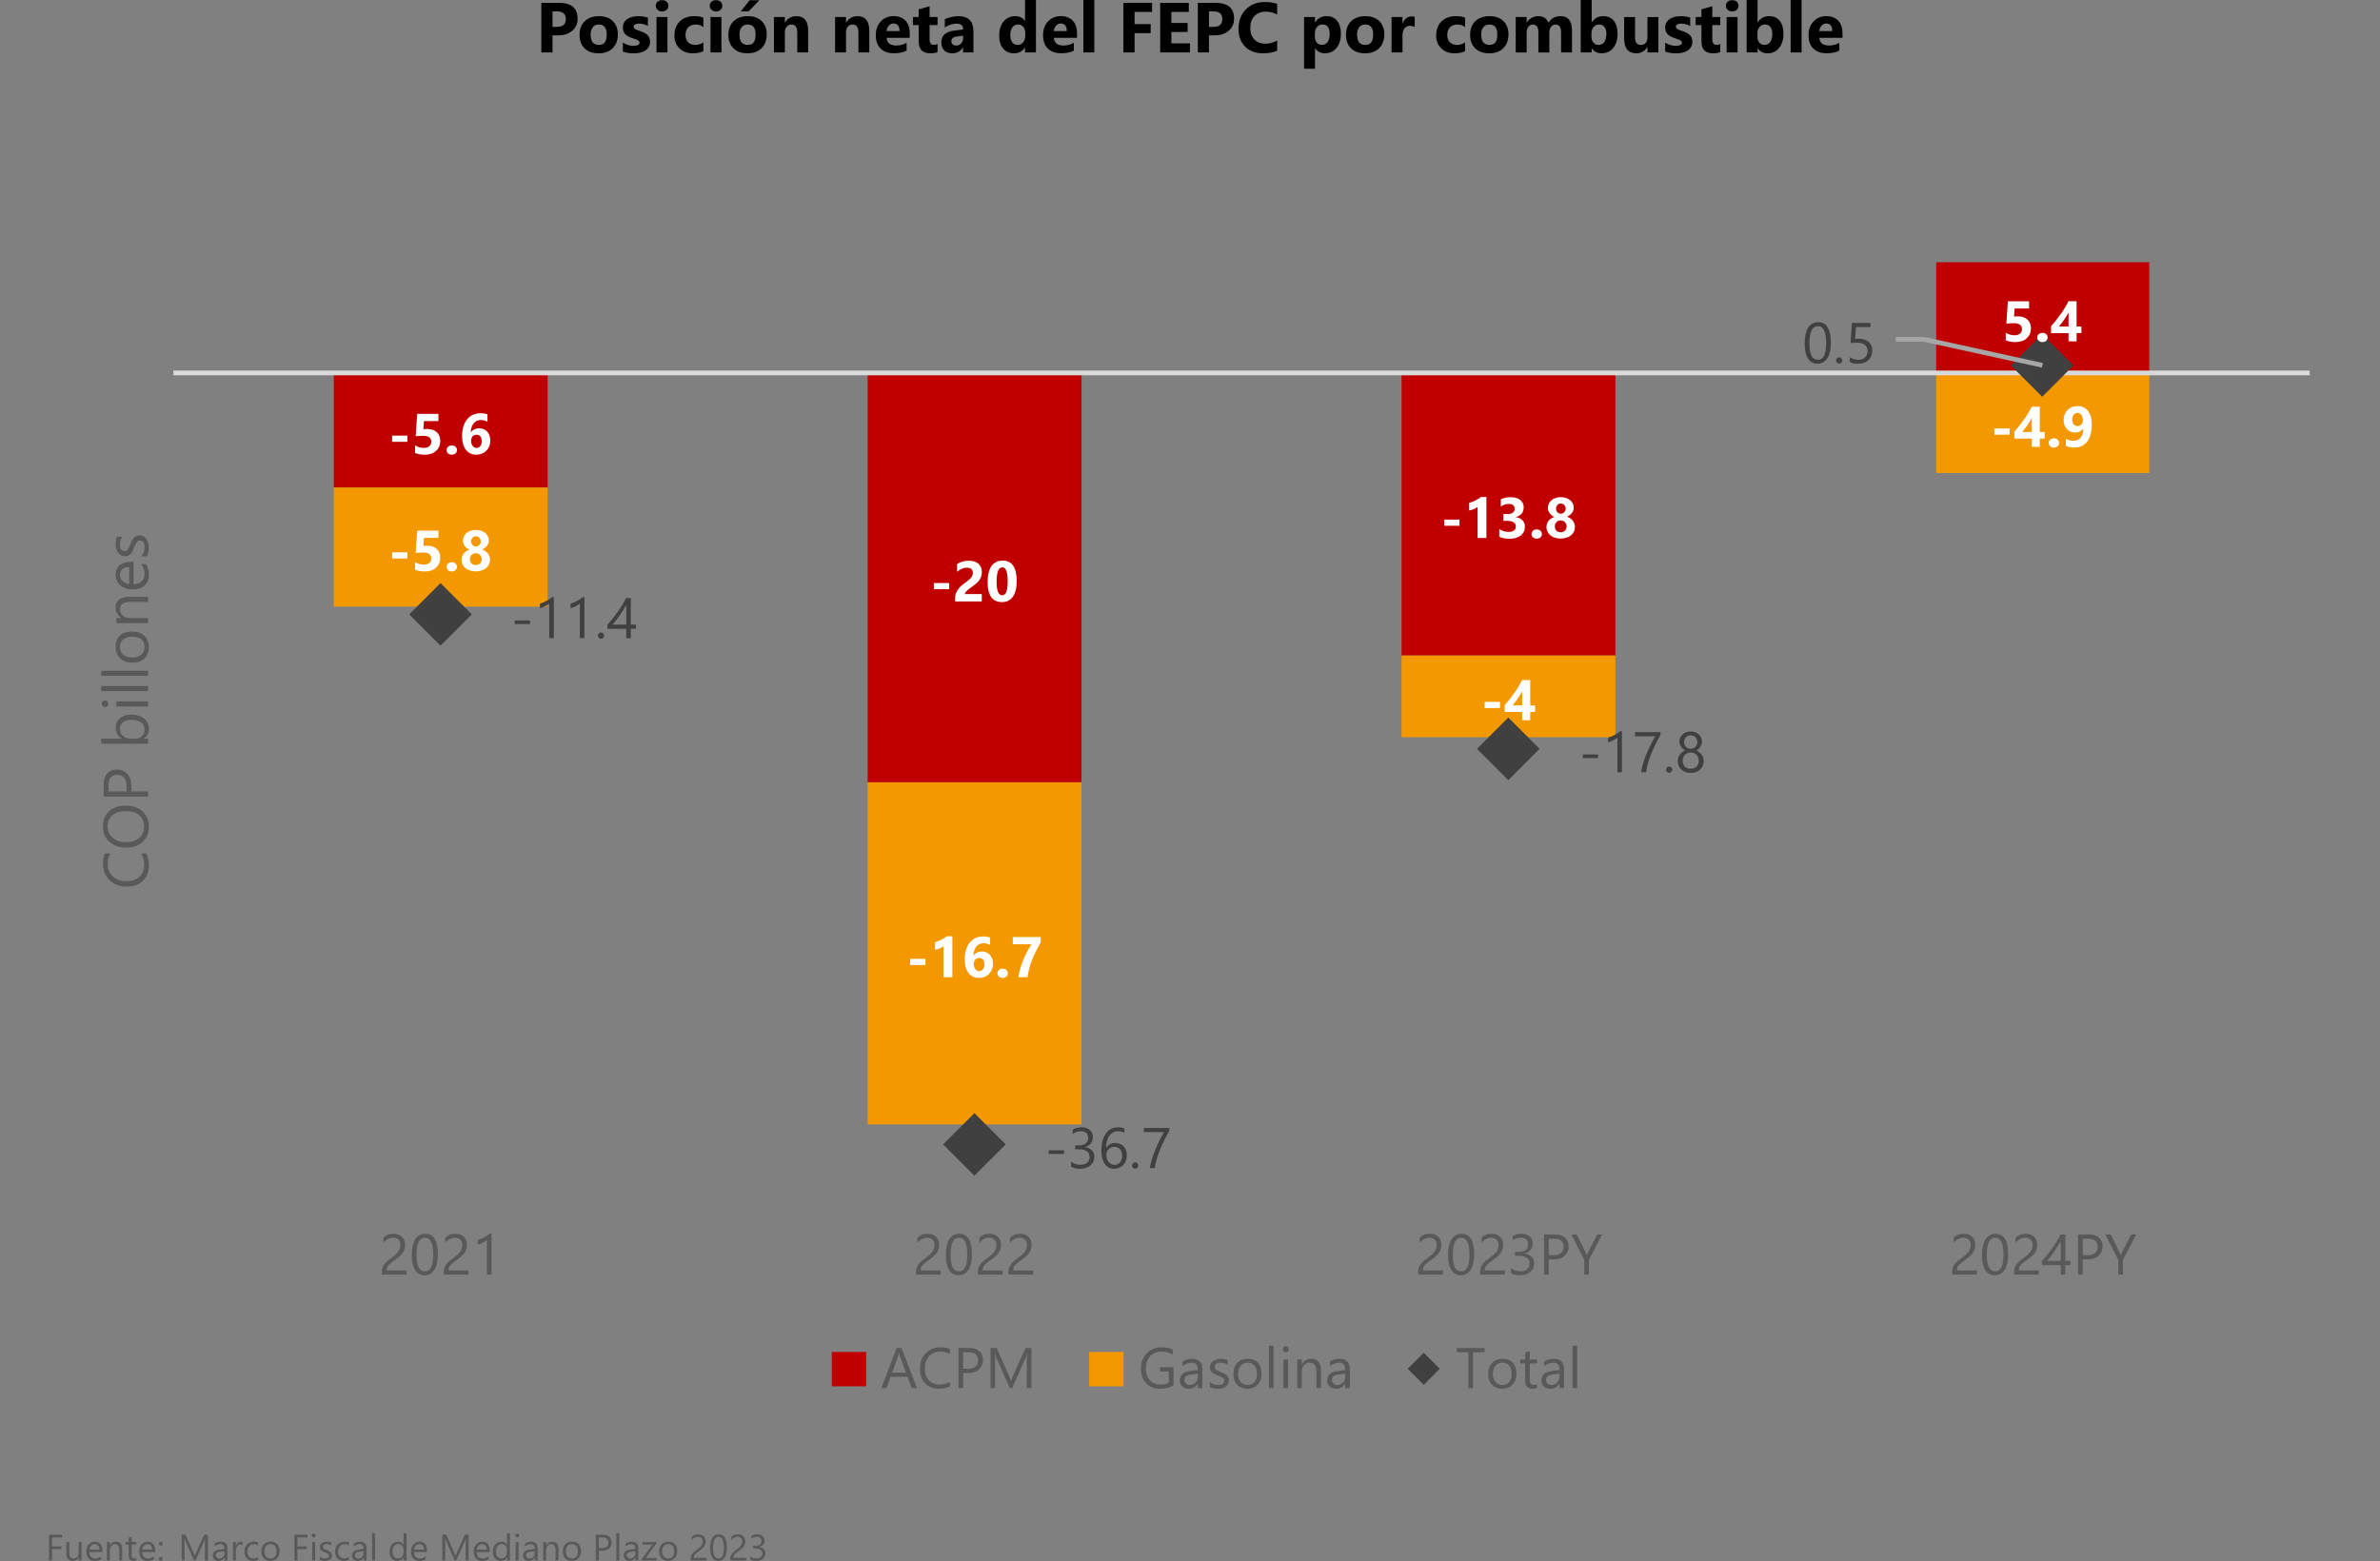 <?xml version="1.0" encoding="UTF-8"?><svg id="Layer_1" xmlns="http://www.w3.org/2000/svg" width="840" height="551.03" xmlns:xlink="http://www.w3.org/1999/xlink" viewBox="0 0 840 551.03"><rect x="0" y="0" width="840" height="551.03" fill="#808080" stroke="none"/><defs><style>.cls-1{clip-path:url(#clippath-62);}.cls-2{clip-path:url(#clippath-45);}.cls-3{clip-path:url(#clippath-63);}.cls-4{clip-path:url(#clippath-20);}.cls-5{clip-path:url(#clippath-11);}.cls-6{clip-path:url(#clippath-16);}.cls-7{clip-path:url(#clippath-33);}.cls-8{clip-path:url(#clippath-64);}.cls-9{clip-path:url(#clippath-47);}.cls-10{clip-path:url(#clippath-41);}.cls-11{clip-path:url(#clippath-32);}.cls-12{clip-path:url(#clippath-2);}.cls-13{clip-path:url(#clippath-13);}.cls-14{clip-path:url(#clippath-37);}.cls-15{clip-path:url(#clippath-46);}.cls-16{clip-path:url(#clippath-25);}.cls-17,.cls-18,.cls-19,.cls-20,.cls-21,.cls-22,.cls-23,.cls-24,.cls-25,.cls-26,.cls-27,.cls-28{stroke-width:0px;}.cls-29{clip-path:url(#clippath-15);}.cls-30{clip-path:url(#clippath-6);}.cls-31{clip-path:url(#clippath-40);}.cls-32{clip-path:url(#clippath-26);}.cls-18,.cls-21{fill-rule:evenodd;}.cls-18,.cls-28{fill:#c00000;}.cls-19,.cls-20{fill:none;}.cls-33{clip-path:url(#clippath-7);}.cls-34{clip-path:url(#clippath-21);}.cls-35{clip-path:url(#clippath-34);}.cls-36{clip-path:url(#clippath-57);}.cls-37{clip-path:url(#clippath-1);}.cls-38{clip-path:url(#clippath-4);}.cls-39{clip-path:url(#clippath-38);}.cls-20{clip-rule:evenodd;}.cls-40{clip-path:url(#clippath-36);}.cls-41{clip-path:url(#clippath-27);}.cls-42{clip-path:url(#clippath-44);}.cls-21,.cls-24{fill:#f49800;}.cls-43{clip-path:url(#clippath-12);}.cls-22{fill:#fff;}.cls-44{clip-path:url(#clippath-24);}.cls-45{clip-path:url(#clippath-30);}.cls-23{fill:#595959;}.cls-46{clip-path:url(#clippath-22);}.cls-47{clip-path:url(#clippath-9);}.cls-48{clip-path:url(#clippath-52);}.cls-49{clip-path:url(#clippath);}.cls-50{clip-path:url(#clippath-50);}.cls-51{clip-path:url(#clippath-48);}.cls-52{clip-path:url(#clippath-61);}.cls-25{fill:#d9d9d9;}.cls-53{clip-path:url(#clippath-39);}.cls-54{clip-path:url(#clippath-19);}.cls-55{clip-path:url(#clippath-31);}.cls-26{fill:#a6a6a6;}.cls-56{clip-path:url(#clippath-54);}.cls-57{clip-path:url(#clippath-3);}.cls-27{fill:#404040;}.cls-58{clip-path:url(#clippath-43);}.cls-59{clip-path:url(#clippath-8);}.cls-60{clip-path:url(#clippath-55);}.cls-61{clip-path:url(#clippath-69);}.cls-62{clip-path:url(#clippath-29);}.cls-63{clip-path:url(#clippath-18);}.cls-64{clip-path:url(#clippath-14);}.cls-65{clip-path:url(#clippath-17);}.cls-66{clip-path:url(#clippath-5);}.cls-67{clip-path:url(#clippath-58);}.cls-68{clip-path:url(#clippath-42);}.cls-69{clip-path:url(#clippath-65);}.cls-70{clip-path:url(#clippath-10);}.cls-71{clip-path:url(#clippath-23);}.cls-72{clip-path:url(#clippath-56);}.cls-73{clip-path:url(#clippath-53);}.cls-74{clip-path:url(#clippath-49);}.cls-75{clip-path:url(#clippath-67);}.cls-76{clip-path:url(#clippath-51);}.cls-77{clip-path:url(#clippath-28);}.cls-78{clip-path:url(#clippath-68);}.cls-79{clip-path:url(#clippath-35);}.cls-80{clip-path:url(#clippath-66);}</style><clipPath id="clippath"><polygon class="cls-20" points="61.19 414.98 816.82 414.98 816.82 88.25 61.19 88.25 61.19 414.98 61.19 414.98"/></clipPath><clipPath id="clippath-1"><polygon class="cls-20" points="61.19 414.98 816.82 414.98 816.82 88.25 61.19 88.25 61.19 414.98 61.19 414.98"/></clipPath><clipPath id="clippath-2"><polygon class="cls-20" points="0 523.08 839.73 523.08 839.73 1.45 0 1.45 0 523.08 0 523.08"/></clipPath><clipPath id="clippath-3"><polygon class="cls-20" points="0 523.08 839.73 523.08 839.73 1.45 0 1.45 0 523.08 0 523.08"/></clipPath><clipPath id="clippath-4"><polygon class="cls-20" points="0 523.08 839.73 523.08 839.73 1.45 0 1.45 0 523.08 0 523.08"/></clipPath><clipPath id="clippath-5"><rect class="cls-19" y="1.45" width="839.73" height="521.63"/></clipPath><clipPath id="clippath-6"><polygon class="cls-20" points="0 523.08 839.73 523.08 839.73 1.45 0 1.45 0 523.08 0 523.08"/></clipPath><clipPath id="clippath-7"><rect class="cls-19" y="1.45" width="839.73" height="521.63"/></clipPath><clipPath id="clippath-8"><polygon class="cls-20" points="0 523.08 839.73 523.08 839.73 1.45 0 1.45 0 523.08 0 523.08"/></clipPath><clipPath id="clippath-9"><rect class="cls-19" y="1.45" width="839.73" height="521.63"/></clipPath><clipPath id="clippath-10"><polygon class="cls-20" points="0 523.08 839.73 523.08 839.73 1.45 0 1.45 0 523.08 0 523.08"/></clipPath><clipPath id="clippath-11"><rect class="cls-19" y="1.45" width="839.73" height="521.63"/></clipPath><clipPath id="clippath-12"><polygon class="cls-20" points="0 523.08 839.73 523.08 839.73 1.45 0 1.45 0 523.08 0 523.08"/></clipPath><clipPath id="clippath-13"><rect class="cls-19" y="1.45" width="839.73" height="521.63"/></clipPath><clipPath id="clippath-14"><polygon class="cls-20" points="0 523.08 839.73 523.08 839.73 1.45 0 1.45 0 523.08 0 523.08"/></clipPath><clipPath id="clippath-15"><rect class="cls-19" y="1.45" width="839.73" height="521.63"/></clipPath><clipPath id="clippath-16"><polygon class="cls-20" points="0 523.08 839.73 523.08 839.73 1.45 0 1.45 0 523.08 0 523.08"/></clipPath><clipPath id="clippath-17"><rect class="cls-19" y="1.45" width="839.73" height="521.63"/></clipPath><clipPath id="clippath-18"><polygon class="cls-20" points="0 523.08 839.73 523.08 839.73 1.45 0 1.45 0 523.08 0 523.08"/></clipPath><clipPath id="clippath-19"><rect class="cls-19" y="1.45" width="839.73" height="521.63"/></clipPath><clipPath id="clippath-20"><polygon class="cls-20" points="0 523.08 839.73 523.08 839.73 1.45 0 1.45 0 523.08 0 523.08"/></clipPath><clipPath id="clippath-21"><rect class="cls-19" y="1.45" width="839.73" height="521.63"/></clipPath><clipPath id="clippath-22"><polygon class="cls-20" points="0 523.08 839.73 523.08 839.73 1.45 0 1.45 0 523.08 0 523.08"/></clipPath><clipPath id="clippath-23"><rect class="cls-19" y="1.45" width="839.73" height="521.63"/></clipPath><clipPath id="clippath-24"><polygon class="cls-20" points="0 523.08 839.73 523.08 839.73 1.45 0 1.45 0 523.08 0 523.08"/></clipPath><clipPath id="clippath-25"><rect class="cls-19" y="1.45" width="839.73" height="521.63"/></clipPath><clipPath id="clippath-26"><polygon class="cls-20" points="0 523.08 839.73 523.08 839.73 1.45 0 1.45 0 523.08 0 523.08"/></clipPath><clipPath id="clippath-27"><rect class="cls-19" y="1.45" width="839.73" height="521.63"/></clipPath><clipPath id="clippath-28"><polygon class="cls-20" points="0 523.08 839.73 523.08 839.73 1.45 0 1.45 0 523.08 0 523.08"/></clipPath><clipPath id="clippath-29"><rect class="cls-19" y="1.45" width="839.73" height="521.63"/></clipPath><clipPath id="clippath-30"><polygon class="cls-20" points="0 523.08 839.73 523.08 839.73 1.45 0 1.45 0 523.08 0 523.08"/></clipPath><clipPath id="clippath-31"><rect class="cls-19" y="1.45" width="839.73" height="521.63"/></clipPath><clipPath id="clippath-32"><polygon class="cls-20" points="0 523.08 839.73 523.08 839.73 1.45 0 1.45 0 523.08 0 523.08"/></clipPath><clipPath id="clippath-33"><rect class="cls-19" y="1.45" width="839.73" height="521.63"/></clipPath><clipPath id="clippath-34"><polygon class="cls-20" points="0 523.08 839.73 523.08 839.73 1.45 0 1.45 0 523.08 0 523.08"/></clipPath><clipPath id="clippath-35"><polygon class="cls-20" points="0 523.08 839.73 523.08 839.73 1.45 0 1.45 0 523.08 0 523.08"/></clipPath><clipPath id="clippath-36"><rect class="cls-19" y="1.45" width="839.73" height="521.63"/></clipPath><clipPath id="clippath-37"><polygon class="cls-20" points="0 523.08 839.73 523.08 839.73 1.45 0 1.45 0 523.08 0 523.08"/></clipPath><clipPath id="clippath-38"><rect class="cls-19" y="1.45" width="839.73" height="521.63"/></clipPath><clipPath id="clippath-39"><polygon class="cls-20" points="0 523.08 839.73 523.08 839.73 1.45 0 1.45 0 523.08 0 523.08"/></clipPath><clipPath id="clippath-40"><rect class="cls-19" y="1.45" width="839.73" height="521.63"/></clipPath><clipPath id="clippath-41"><polygon class="cls-20" points="0 523.08 839.73 523.08 839.73 1.45 0 1.45 0 523.08 0 523.08"/></clipPath><clipPath id="clippath-42"><rect class="cls-19" y="1.45" width="839.73" height="521.63"/></clipPath><clipPath id="clippath-43"><polygon class="cls-20" points="0 523.08 839.73 523.08 839.73 1.45 0 1.45 0 523.08 0 523.08"/></clipPath><clipPath id="clippath-44"><rect class="cls-19" y="1.45" width="839.73" height="521.63"/></clipPath><clipPath id="clippath-45"><polygon class="cls-20" points="0 523.08 839.73 523.08 839.73 1.45 0 1.45 0 523.08 0 523.08"/></clipPath><clipPath id="clippath-46"><rect class="cls-19" y="1.45" width="839.73" height="521.63"/></clipPath><clipPath id="clippath-47"><polygon class="cls-20" points="0 523.08 839.73 523.08 839.73 1.45 0 1.45 0 523.08 0 523.08"/></clipPath><clipPath id="clippath-48"><rect class="cls-19" y="1.45" width="839.73" height="521.63"/></clipPath><clipPath id="clippath-49"><polygon class="cls-20" points="0 523.08 839.73 523.08 839.73 1.45 0 1.45 0 523.08 0 523.08"/></clipPath><clipPath id="clippath-50"><rect class="cls-19" y="1.45" width="839.73" height="521.63"/></clipPath><clipPath id="clippath-51"><polygon class="cls-20" points="0 523.08 839.73 523.08 839.73 1.45 0 1.45 0 523.08 0 523.08"/></clipPath><clipPath id="clippath-52"><rect class="cls-19" y="1.45" width="839.73" height="521.63"/></clipPath><clipPath id="clippath-53"><polygon class="cls-20" points="0 523.08 839.73 523.08 839.73 1.45 0 1.45 0 523.08 0 523.08"/></clipPath><clipPath id="clippath-54"><rect class="cls-19" y="1.45" width="839.73" height="521.63"/></clipPath><clipPath id="clippath-55"><polygon class="cls-20" points="0 523.08 839.73 523.08 839.73 1.45 0 1.45 0 523.08 0 523.08"/></clipPath><clipPath id="clippath-56"><rect class="cls-19" y="1.45" width="839.73" height="521.63"/></clipPath><clipPath id="clippath-57"><polygon class="cls-20" points="0 523.08 839.73 523.08 839.73 1.45 0 1.45 0 523.08 0 523.08"/></clipPath><clipPath id="clippath-58"><rect class="cls-19" y="1.45" width="839.73" height="521.63"/></clipPath><clipPath id="clippath-59"><polygon class="cls-20" points="0 523.08 839.73 523.08 839.73 1.45 0 1.45 0 523.08 0 523.08"/></clipPath><clipPath id="clippath-61"><polygon class="cls-20" points="0 523.08 839.73 523.08 839.73 1.45 0 1.45 0 523.08 0 523.08"/></clipPath><clipPath id="clippath-62"><polygon class="cls-20" points="0 523.08 839.73 523.08 839.73 1.45 0 1.45 0 523.08 0 523.08"/></clipPath><clipPath id="clippath-63"><rect class="cls-19" y="1.45" width="839.73" height="521.63"/></clipPath><clipPath id="clippath-64"><polygon class="cls-20" points="0 523.08 839.73 523.08 839.73 1.45 0 1.45 0 523.08 0 523.08"/></clipPath><clipPath id="clippath-65"><polygon class="cls-20" points="0 523.08 839.73 523.08 839.73 1.45 0 1.45 0 523.08 0 523.08"/></clipPath><clipPath id="clippath-66"><rect class="cls-19" y="1.45" width="839.73" height="521.63"/></clipPath><clipPath id="clippath-67"><polygon class="cls-20" points="0 523.08 839.73 523.08 839.73 1.45 0 1.45 0 523.08 0 523.08"/></clipPath><clipPath id="clippath-68"><polygon class="cls-20" points="0 523.08 839.73 523.08 839.73 1.45 0 1.45 0 523.08 0 523.08"/></clipPath><clipPath id="clippath-69"><rect class="cls-19" y="1.45" width="839.73" height="521.63"/></clipPath><clipPath id="clippath-70"><polygon class="cls-20" points="0 523.35 840 523.35 840 1.45 0 1.45 0 523.35 0 523.35"/></clipPath><clipPath id="clippath-72"><polygon class="cls-20" points="0 523.35 840 523.35 840 1.45 0 1.45 0 523.35 0 523.35"/></clipPath></defs><g class="cls-49"><path class="cls-28" d="m117.8,172.09h75.48v-40.44h-75.48v40.44h0Zm188.43,104.06h75.48v-144.49h-75.48v144.49h0Zm188.43-44.75h75.48v-99.74h-75.48v99.74h0Zm188.7-138.83h75.21v39.09h-75.21v-39.09h0Z"/></g><g class="cls-37"><path class="cls-24" d="m117.8,214.15h75.48v-42.05h-75.48v42.05h0Zm188.43,182.77h75.48v-120.77h-75.48v120.77h0Zm188.43-136.68h75.48v-28.84h-75.48v28.84h0Zm188.7-93.27h75.21v-35.31h-75.21v35.31h0Z"/></g><g class="cls-12"><rect class="cls-25" x="61.19" y="130.81" width="754.01" height="1.68"/></g><g class="cls-57"><polygon class="cls-27" points="155.47 205.84 166.52 216.89 155.47 227.95 144.42 216.89 155.47 205.84 155.47 205.84"/><polygon class="cls-27" points="343.9 392.93 354.96 403.98 343.9 415.03 332.85 403.98 343.9 392.93 343.9 392.93"/><polygon class="cls-27" points="532.34 253.29 543.39 264.34 532.34 275.39 521.28 264.34 532.34 253.29 532.34 253.29"/><polygon class="cls-27" points="720.77 117.96 731.82 129.01 720.77 140.07 709.72 129.01 720.77 117.96 720.77 117.96"/></g><g class="cls-38"><g class="cls-66"><path class="cls-22" d="m143.8,155.96h-5.4v-2.18h5.4v2.18Z"/></g></g><g class="cls-30"><g class="cls-33"><path class="cls-22" d="m146.5,159.89v-2.67c.97.59,2,.89,3.09.89.82,0,1.47-.2,1.93-.59s.7-.92.7-1.59c0-1.4-.99-2.1-2.97-2.1-.73,0-1.57.06-2.53.17l.53-7.9h7.49v2.55h-5.11l-.2,2.83c.51-.04.94-.06,1.31-.06,1.45,0,2.59.38,3.42,1.15.82.76,1.23,1.79,1.23,3.08,0,1.43-.49,2.6-1.47,3.5-.98.91-2.31,1.36-3.99,1.36-1.36,0-2.51-.2-3.44-.61Z"/><path class="cls-22" d="m159.41,160.51c-.51,0-.94-.16-1.28-.47-.34-.32-.51-.7-.51-1.17s.18-.86.53-1.17.79-.45,1.32-.45.97.15,1.31.46c.34.31.51.69.51,1.16s-.17.87-.52,1.18c-.35.31-.79.46-1.35.46Z"/><path class="cls-22" d="m173.06,155.55c0,.7-.12,1.35-.37,1.96s-.58,1.13-1.02,1.57c-.43.44-.95.79-1.55,1.05-.6.25-1.25.38-1.96.38-.8,0-1.51-.15-2.14-.44-.63-.3-1.16-.73-1.59-1.29-.43-.56-.77-1.25-1-2.07-.23-.82-.35-1.74-.35-2.77,0-1.22.15-2.32.45-3.31.3-.99.73-1.84,1.28-2.54.56-.7,1.23-1.25,2.02-1.63.79-.39,1.68-.58,2.67-.58,1.09,0,1.94.13,2.55.39v2.61c-.72-.41-1.5-.61-2.35-.61-.53,0-1,.1-1.43.31s-.79.49-1.1.87c-.31.38-.55.83-.72,1.36s-.27,1.12-.28,1.77h.06c.67-.93,1.66-1.39,2.97-1.39.59,0,1.12.1,1.59.32.47.21.88.51,1.21.89.34.38.6.85.78,1.39.18.54.28,1.14.28,1.8Zm-3.05.2c0-1.52-.62-2.28-1.87-2.28-.28,0-.54.05-.77.16-.23.11-.43.25-.59.44s-.29.42-.38.68c-.09.26-.13.55-.13.86,0,.35.05.67.14.98s.22.57.39.79c.17.23.37.41.6.54s.49.2.77.2.54-.06.77-.17.42-.28.58-.48c.16-.21.28-.46.37-.75s.13-.61.13-.96Z"/></g></g><g class="cls-59"><g class="cls-47"><path class="cls-22" d="m335,207.99h-5.4v-2.18h5.4v2.18Z"/></g></g><g class="cls-70"><g class="cls-5"><path class="cls-22" d="m340.51,209.71h6v2.59h-9.42v-1.07c0-.72.12-1.37.37-1.95.24-.58.55-1.09.92-1.55.37-.46.77-.86,1.21-1.21s.85-.67,1.25-.95c.41-.3.78-.58,1.09-.85.31-.27.58-.54.79-.8s.37-.54.48-.81c.1-.27.16-.56.16-.87,0-.61-.17-1.06-.51-1.37s-.87-.46-1.57-.46c-1.22,0-2.38.48-3.49,1.45v-2.74c1.23-.8,2.62-1.19,4.17-1.19.72,0,1.36.09,1.93.28s1.05.46,1.45.8.7.77.9,1.27c.21.5.31,1.05.31,1.66,0,.65-.1,1.23-.3,1.74s-.47.97-.8,1.38c-.33.42-.72.79-1.15,1.14s-.89.68-1.35,1c-.32.22-.62.45-.91.67-.29.22-.55.44-.77.65-.22.21-.4.42-.53.63-.13.2-.2.4-.2.58Z"/><path class="cls-22" d="m353.62,212.54c-3.37,0-5.05-2.37-5.05-7.1,0-2.46.46-4.33,1.37-5.61.91-1.29,2.23-1.93,3.96-1.93,3.29,0,4.94,2.41,4.94,7.22,0,2.4-.45,4.23-1.35,5.51-.9,1.28-2.19,1.92-3.86,1.92Zm.14-12.26c-1.35,0-2.02,1.69-2.02,5.08,0,3.19.66,4.79,1.98,4.79s1.94-1.65,1.94-4.94-.63-4.94-1.9-4.94Z"/></g></g><g class="cls-43"><g class="cls-13"><path class="cls-22" d="m515.12,185.6h-5.4v-2.18h5.4v2.18Z"/></g></g><g class="cls-64"><g class="cls-29"><path class="cls-22" d="m524.61,175.43v14.47h-3.11v-10.96c-.17.15-.37.29-.61.43-.23.13-.48.26-.75.37s-.54.2-.82.28c-.28.08-.56.13-.84.16v-2.63c.81-.24,1.57-.54,2.29-.91.72-.37,1.37-.77,1.94-1.21h1.89Z"/><path class="cls-22" d="m529.16,189.44v-2.71c.95.69,2.05,1.04,3.32,1.04.8,0,1.42-.17,1.86-.51s.67-.82.67-1.43-.27-1.12-.82-1.46c-.55-.34-1.31-.51-2.27-.51h-1.31v-2.39h1.21c1.84,0,2.76-.61,2.76-1.84,0-1.15-.71-1.73-2.12-1.73-.95,0-1.87.31-2.76.92v-2.55c.99-.5,2.15-.75,3.48-.75,1.45,0,2.58.33,3.38.98s1.21,1.5,1.21,2.54c0,1.85-.94,3.01-2.81,3.48v.05c1,.12,1.79.49,2.37,1.09s.87,1.34.87,2.22c0,1.32-.48,2.37-1.45,3.14-.97.77-2.3,1.16-4.01,1.16-1.46,0-2.65-.24-3.56-.71Z"/><path class="cls-22" d="m542.32,190.15c-.51,0-.94-.16-1.28-.47-.34-.32-.51-.7-.51-1.17s.18-.86.53-1.17.79-.45,1.32-.45.97.15,1.31.46c.34.31.51.69.51,1.16s-.17.87-.52,1.18c-.35.31-.79.46-1.35.46Z"/><path class="cls-22" d="m545.81,186.09c0-.39.06-.77.17-1.14s.29-.7.52-1.02c.23-.31.52-.59.86-.84.35-.25.75-.45,1.22-.61-.72-.35-1.27-.81-1.67-1.37-.4-.56-.59-1.17-.59-1.85,0-.54.11-1.04.34-1.5.23-.46.54-.86.94-1.19s.88-.6,1.44-.79,1.16-.28,1.82-.28,1.29.09,1.85.28c.56.19,1.04.45,1.45.78s.72.73.94,1.18c.22.45.34.95.34,1.48,0,.67-.21,1.28-.63,1.83-.42.55-1,1-1.75,1.36.46.16.87.36,1.21.61.35.25.64.53.88.84s.41.66.53,1.03c.12.37.18.76.18,1.16,0,.61-.12,1.16-.37,1.65-.24.5-.59.92-1.03,1.28-.44.36-.97.64-1.59.83-.62.2-1.29.3-2.04.3s-1.4-.1-2.02-.29c-.62-.19-1.15-.47-1.59-.82-.44-.36-.79-.78-1.04-1.28-.25-.5-.38-1.04-.38-1.64Zm2.95-.27c0,.32.05.61.15.87.1.26.24.47.42.65.18.18.4.31.66.41s.54.14.85.14.58-.05.83-.15c.25-.1.47-.24.66-.41.18-.18.33-.4.43-.65.11-.26.16-.54.16-.86,0-.28-.05-.55-.15-.81-.1-.26-.24-.48-.42-.67s-.4-.34-.66-.45c-.25-.11-.54-.17-.85-.17-.3,0-.57.05-.83.15-.26.1-.48.25-.66.43-.18.19-.33.41-.43.67s-.16.54-.16.84Zm.43-6.27c0,.25.04.49.13.71.09.22.21.41.36.57s.33.29.54.38c.21.09.43.14.66.14s.46-.05.66-.14c.2-.09.38-.22.54-.38s.28-.36.37-.57c.09-.22.13-.45.13-.7s-.04-.5-.13-.72-.21-.41-.36-.57c-.15-.16-.34-.29-.54-.38-.21-.09-.43-.14-.67-.14-.25,0-.48.05-.69.14-.21.1-.38.22-.53.39-.15.16-.26.35-.35.57-.08.22-.12.46-.12.71Z"/></g></g><g class="cls-6"><g class="cls-65"><path class="cls-22" d="m707.91,120.14v-2.67c.97.59,2,.89,3.09.89.82,0,1.47-.2,1.93-.59s.7-.92.7-1.59c0-1.4-.99-2.1-2.97-2.1-.73,0-1.57.06-2.53.17l.53-7.9h7.49v2.55h-5.11l-.2,2.83c.51-.04.94-.06,1.31-.06,1.45,0,2.59.38,3.42,1.15s1.23,1.79,1.23,3.08c0,1.43-.49,2.59-1.47,3.5-.98.9-2.31,1.36-3.99,1.36-1.36,0-2.51-.2-3.44-.61Z"/><path class="cls-22" d="m720.82,120.75c-.51,0-.94-.16-1.28-.47s-.51-.7-.51-1.17.18-.86.53-1.16.79-.45,1.32-.45.97.15,1.31.46c.34.31.51.69.51,1.16s-.17.87-.52,1.18c-.35.31-.8.46-1.35.46Z"/><path class="cls-22" d="m732.91,106.35v8.92h1.7v2.33h-1.7v2.9h-2.84v-2.9h-6.17v-2.44c.55-.61,1.11-1.28,1.7-2.01.59-.73,1.15-1.48,1.7-2.25s1.05-1.54,1.53-2.33c.47-.78.87-1.52,1.2-2.24h2.89Zm-6.22,8.92h3.38v-4.95c-.23.43-.48.86-.75,1.3-.27.44-.55.87-.85,1.29-.3.42-.6.84-.9,1.23-.3.4-.6.77-.88,1.12Z"/></g></g><g class="cls-63"><g class="cls-54"><path class="cls-22" d="m143.8,197.16h-5.4v-2.18h5.4v2.18Z"/></g></g><g class="cls-4"><g class="cls-34"><path class="cls-22" d="m146.5,201.1v-2.67c.97.59,2,.89,3.09.89.82,0,1.47-.2,1.93-.59.46-.39.7-.92.7-1.59,0-1.4-.99-2.1-2.97-2.1-.73,0-1.57.06-2.53.17l.53-7.9h7.49v2.55h-5.11l-.2,2.83c.51-.04.94-.06,1.31-.06,1.45,0,2.59.38,3.42,1.15s1.23,1.79,1.23,3.08c0,1.43-.49,2.59-1.47,3.5s-2.31,1.36-3.99,1.36c-1.36,0-2.51-.2-3.44-.61Z"/><path class="cls-22" d="m159.41,201.71c-.51,0-.94-.16-1.28-.47-.34-.32-.51-.7-.51-1.17s.18-.86.53-1.16.79-.45,1.32-.45.97.15,1.31.46c.34.31.51.69.51,1.16s-.17.87-.52,1.18c-.35.31-.79.46-1.35.46Z"/><path class="cls-22" d="m162.9,197.66c0-.4.06-.78.17-1.14s.29-.7.52-1.02c.23-.31.52-.59.86-.84.35-.25.75-.45,1.22-.61-.72-.36-1.27-.81-1.67-1.37-.4-.56-.59-1.17-.59-1.85,0-.54.11-1.04.34-1.5.23-.46.54-.86.94-1.19s.88-.6,1.44-.78,1.16-.28,1.82-.28,1.29.09,1.85.28c.56.19,1.04.45,1.45.78s.72.73.94,1.18c.22.45.34.95.34,1.48,0,.67-.21,1.28-.63,1.83-.42.55-1,1-1.75,1.36.46.16.87.36,1.21.61.35.25.64.53.88.84s.41.66.53,1.03c.12.37.18.76.18,1.16,0,.61-.12,1.16-.37,1.65-.24.5-.59.92-1.03,1.28-.44.36-.97.64-1.59.83-.62.2-1.29.3-2.04.3s-1.4-.1-2.02-.29c-.62-.19-1.15-.47-1.59-.82s-.79-.78-1.04-1.28c-.25-.5-.38-1.04-.38-1.64Zm2.95-.27c0,.32.05.61.15.87.1.26.24.47.42.65.18.18.4.31.66.41.25.1.54.14.85.14s.58-.05.83-.15.47-.24.66-.41c.18-.18.33-.4.43-.65.11-.26.16-.54.16-.86,0-.28-.05-.55-.15-.81-.1-.26-.24-.48-.42-.67-.18-.19-.4-.34-.66-.45-.25-.11-.54-.17-.85-.17-.3,0-.57.05-.83.15-.26.1-.48.25-.66.43-.18.19-.33.41-.43.67-.11.26-.16.54-.16.84Zm.43-6.27c0,.25.04.49.13.71.09.22.21.41.36.57.15.16.33.29.54.38.21.09.43.14.66.14s.46-.05.66-.14c.2-.09.38-.22.54-.39s.28-.36.37-.57c.09-.22.13-.45.13-.7s-.04-.5-.13-.72-.21-.41-.36-.57c-.15-.16-.34-.29-.54-.38-.21-.09-.43-.14-.67-.14-.25,0-.48.05-.69.14-.21.1-.38.22-.53.38-.15.16-.26.35-.35.57-.08.22-.12.46-.12.71Z"/></g></g><g class="cls-46"><g class="cls-71"><path class="cls-22" d="m326.63,340.66h-5.4v-2.18h5.4v2.18Z"/></g></g><g class="cls-44"><g class="cls-16"><path class="cls-22" d="m336.12,330.49v14.47h-3.11v-10.96c-.17.15-.37.29-.61.43-.23.13-.48.26-.75.37s-.54.2-.82.28c-.28.08-.56.13-.84.16v-2.63c.81-.24,1.57-.54,2.29-.91.72-.37,1.37-.77,1.94-1.21h1.89Z"/><path class="cls-22" d="m350.47,340.25c0,.7-.12,1.35-.37,1.96s-.58,1.13-1.02,1.57c-.43.44-.95.79-1.55,1.05-.6.25-1.25.38-1.96.38-.8,0-1.51-.15-2.14-.44-.63-.3-1.16-.73-1.59-1.29-.43-.56-.77-1.25-1-2.07-.23-.82-.35-1.74-.35-2.77,0-1.22.15-2.32.45-3.31.3-.99.73-1.84,1.28-2.54.56-.7,1.23-1.25,2.02-1.63.79-.39,1.68-.58,2.67-.58,1.09,0,1.94.13,2.55.39v2.61c-.72-.41-1.5-.61-2.35-.61-.53,0-1,.1-1.43.31s-.79.49-1.1.87c-.31.38-.55.83-.72,1.36s-.27,1.12-.28,1.77h.06c.67-.93,1.66-1.39,2.97-1.39.59,0,1.12.1,1.59.32.47.21.88.51,1.21.89.34.38.6.85.78,1.39.18.54.28,1.14.28,1.8Zm-3.05.2c0-1.52-.62-2.28-1.87-2.28-.28,0-.54.05-.77.16-.23.11-.43.25-.59.44s-.29.42-.38.68c-.09.26-.13.55-.13.86,0,.35.05.67.14.98s.22.57.39.79c.17.23.37.41.6.54s.49.2.77.2.54-.06.77-.17.42-.28.58-.48c.16-.21.28-.46.37-.75s.13-.61.13-.96Z"/><path class="cls-22" d="m353.83,345.21c-.51,0-.94-.16-1.28-.47-.34-.32-.51-.7-.51-1.17s.18-.86.53-1.17.79-.45,1.32-.45.97.15,1.31.46c.34.31.51.69.51,1.16s-.17.87-.52,1.18c-.35.31-.79.46-1.35.46Z"/><path class="cls-22" d="m367.32,332.6c-.63,1.14-1.2,2.21-1.7,3.2s-.94,1.98-1.32,2.95-.71,1.96-.98,2.96c-.27,1-.49,2.08-.66,3.24h-3.26c.18-1.1.43-2.16.73-3.18.3-1.02.65-2.01,1.05-2.97.4-.96.84-1.89,1.32-2.8.48-.91,1-1.8,1.54-2.67h-6.57v-2.55h9.85v1.8Z"/></g></g><g class="cls-32"><g class="cls-41"><path class="cls-22" d="m529.41,249.94h-5.4v-2.18h5.4v2.18Z"/></g></g><g class="cls-77"><g class="cls-62"><path class="cls-22" d="m540.08,240.08v8.92h1.7v2.33h-1.7v2.9h-2.84v-2.9h-6.17v-2.44c.55-.61,1.11-1.28,1.7-2.01s1.15-1.48,1.7-2.25c.55-.77,1.05-1.55,1.52-2.33.47-.78.87-1.53,1.2-2.24h2.89Zm-6.22,8.92h3.38v-4.95c-.23.43-.48.86-.75,1.3-.27.44-.55.87-.85,1.29-.3.42-.6.84-.9,1.23s-.6.77-.88,1.12Z"/></g></g><g class="cls-45"><g class="cls-55"><path class="cls-22" d="m709.28,153.44h-5.4v-2.18h5.4v2.18Z"/></g></g><g class="cls-11"><g class="cls-7"><path class="cls-22" d="m719.94,143.59v8.92h1.7v2.33h-1.7v2.9h-2.84v-2.9h-6.17v-2.44c.55-.61,1.11-1.28,1.7-2.01.59-.73,1.15-1.48,1.7-2.25.55-.77,1.05-1.54,1.52-2.32s.87-1.52,1.2-2.24h2.89Zm-6.22,8.92h3.38v-4.95c-.23.43-.48.86-.75,1.3-.27.44-.55.87-.85,1.29-.3.42-.6.84-.9,1.23s-.6.77-.88,1.12Z"/><path class="cls-22" d="m724.86,158c-.51,0-.94-.16-1.28-.47-.34-.32-.51-.7-.51-1.17s.18-.86.53-1.17c.35-.3.79-.45,1.32-.45s.97.15,1.31.46c.34.31.51.69.51,1.16s-.17.87-.52,1.18c-.35.31-.79.46-1.35.46Z"/><path class="cls-22" d="m738.28,149.99c0,1.26-.14,2.38-.41,3.37-.28.99-.68,1.83-1.21,2.51-.53.68-1.18,1.21-1.94,1.57s-1.63.55-2.6.55c-1.16,0-2.16-.18-2.99-.55v-2.57c.74.49,1.64.73,2.69.73s1.91-.37,2.52-1.1.91-1.79.92-3.17l-.06-.02c-.62.93-1.58,1.39-2.85,1.39-.58,0-1.11-.11-1.6-.33s-.92-.52-1.27-.9c-.36-.38-.64-.84-.84-1.38-.2-.53-.3-1.12-.3-1.76,0-.74.12-1.42.37-2.03.24-.61.58-1.14,1.02-1.58.44-.44.96-.78,1.57-1.02s1.29-.36,2.03-.36,1.46.15,2.07.45c.61.3,1.13.73,1.57,1.3.43.57.76,1.26.99,2.08.23.82.34,1.76.34,2.8Zm-3.15-1.66c0-.36-.05-.7-.14-1.02s-.22-.59-.38-.82c-.17-.23-.37-.41-.6-.55s-.5-.2-.78-.2-.52.06-.75.18c-.23.12-.42.28-.59.49-.17.21-.29.46-.38.75-.09.29-.14.6-.14.94,0,.37.05.7.14.98.09.29.22.53.39.73.17.2.37.35.61.45.24.1.5.15.79.15s.53-.05.75-.16c.22-.11.42-.25.58-.44.16-.18.29-.4.38-.65s.13-.52.13-.81Z"/></g></g><g class="cls-35"><path class="cls-26" d="m720.67,129.78l-41.7-9.15h-9.88v-1.68h9.97c.06,0,.12,0,.18.02l41.78,9.17-.36,1.65Z"/></g><g class="cls-79"><g class="cls-40"><path class="cls-27" d="m187.06,220.29h-5.39v-1.27h5.39v1.27Z"/></g></g><g class="cls-14"><g class="cls-39"><path class="cls-27" d="m195.47,225.28h-1.62v-12.23c-.12.13-.31.27-.55.43-.24.16-.51.32-.81.48s-.62.31-.95.44-.66.25-.97.33v-1.64c.36-.1.73-.23,1.13-.4.4-.17.79-.35,1.17-.56.38-.21.75-.42,1.09-.65.34-.23.64-.45.89-.67h.61v14.47Z"/><path class="cls-27" d="m206.27,225.28h-1.62v-12.23c-.12.13-.31.27-.55.43-.24.16-.51.32-.81.48s-.62.31-.95.44-.66.25-.97.33v-1.64c.36-.1.73-.23,1.13-.4.4-.17.79-.35,1.17-.56.38-.21.75-.42,1.09-.65.34-.23.64-.45.89-.67h.61v14.47Z"/><path class="cls-27" d="m212.12,225.5c-.3,0-.56-.11-.77-.33-.21-.22-.32-.48-.32-.78s.11-.56.32-.79c.21-.22.47-.33.77-.33s.57.11.79.33c.22.22.33.48.33.79s-.11.56-.33.78-.48.33-.79.33Z"/><path class="cls-27" d="m222.64,211.13v9.35h1.82v1.48h-1.82v3.33h-1.6v-3.33h-6.65v-1.4c.62-.7,1.24-1.44,1.88-2.24.63-.79,1.24-1.6,1.81-2.41.58-.82,1.11-1.63,1.6-2.44.49-.81.9-1.59,1.24-2.33h1.73Zm-6.43,9.35h4.83v-6.93c-.49.86-.96,1.63-1.4,2.31-.44.68-.86,1.29-1.26,1.85-.4.55-.78,1.05-1.14,1.5s-.7.87-1.03,1.27Z"/></g></g><g class="cls-53"><g class="cls-31"><path class="cls-27" d="m375.54,407.34h-5.39v-1.27h5.39v1.27Z"/></g></g><g class="cls-10"><g class="cls-68"><path class="cls-27" d="m386.23,408.33c0,.64-.12,1.22-.36,1.74s-.58.97-1.02,1.34c-.44.37-.96.66-1.57.86-.61.2-1.29.31-2.02.31-1.35,0-2.42-.26-3.22-.77v-1.74c.95.75,2.05,1.13,3.28,1.13.49,0,.94-.06,1.34-.19.4-.12.74-.31,1.03-.54.29-.24.51-.52.66-.86s.23-.71.23-1.14c0-1.85-1.32-2.77-3.95-2.77h-1.17v-1.37h1.12c2.33,0,3.49-.87,3.49-2.61,0-1.61-.89-2.41-2.67-2.41-1,0-1.94.34-2.81,1.01v-1.57c.9-.54,1.97-.81,3.22-.81.59,0,1.13.08,1.61.25.48.17.89.4,1.23.69.34.3.61.65.79,1.07.19.41.28.87.28,1.37,0,1.86-.94,3.06-2.82,3.59v.04c.48.05.92.17,1.33.35.41.18.76.42,1.06.71s.53.63.7,1.02c.17.39.25.82.25,1.3Z"/><path class="cls-27" d="m397.71,407.84c0,.69-.11,1.33-.34,1.91-.22.58-.53,1.08-.93,1.5s-.87.75-1.41.98c-.55.23-1.14.35-1.78.35-.71,0-1.35-.15-1.91-.44-.56-.3-1.04-.72-1.43-1.28-.39-.56-.69-1.24-.89-2.04-.2-.8-.31-1.71-.31-2.71,0-1.23.14-2.35.41-3.35.27-1,.66-1.86,1.17-2.58.5-.71,1.11-1.27,1.82-1.65.71-.39,1.5-.58,2.38-.58.97,0,1.76.13,2.35.4v1.53c-.73-.38-1.5-.56-2.31-.56-.63,0-1.2.14-1.71.42-.51.28-.94.68-1.3,1.2-.36.52-.64,1.14-.83,1.87-.19.73-.29,1.54-.29,2.44h.04c.65-1.18,1.73-1.77,3.23-1.77.62,0,1.18.11,1.67.32.5.21.92.51,1.27.89.35.38.62.84.81,1.38.19.53.29,1.13.29,1.78Zm-1.66.21c0-.49-.06-.94-.19-1.33s-.3-.73-.54-1.01c-.23-.28-.52-.49-.86-.64-.34-.15-.73-.22-1.17-.22-.4,0-.77.08-1.12.23-.34.15-.64.36-.89.62-.25.26-.45.56-.59.91s-.21.71-.21,1.1c0,.49.07.94.21,1.37s.33.79.58,1.11c.25.32.55.56.89.75.35.18.73.27,1.15.27s.78-.08,1.12-.23c.34-.15.62-.37.86-.65s.42-.61.55-.99c.13-.38.2-.81.2-1.28Z"/><path class="cls-27" d="m400.62,412.55c-.3,0-.56-.11-.77-.33-.21-.22-.32-.48-.32-.78s.11-.56.32-.79c.21-.22.47-.33.77-.33s.57.11.79.33.33.48.33.79-.11.56-.33.78c-.22.22-.48.33-.79.33Z"/><path class="cls-27" d="m412.71,399.12c-.22.38-.48.84-.78,1.4s-.63,1.19-.97,1.89c-.34.7-.69,1.45-1.05,2.25-.35.8-.69,1.63-1,2.49-.31.86-.58,1.72-.81,2.6-.23.88-.4,1.74-.51,2.59h-1.74c.12-.84.3-1.7.55-2.58.25-.88.53-1.74.84-2.59s.64-1.66.99-2.44c.35-.78.69-1.5,1.02-2.16.33-.66.63-1.24.9-1.74.27-.5.49-.9.66-1.18h-7.1v-1.46h9v.94Z"/></g></g><g class="cls-58"><g class="cls-42"><path class="cls-27" d="m564.03,267.6h-5.39v-1.27h5.39v1.27Z"/></g></g><g class="cls-2"><g class="cls-15"><path class="cls-27" d="m572.46,272.6h-1.62v-12.23c-.12.13-.31.27-.55.43-.24.16-.51.32-.81.48s-.62.31-.95.44-.66.25-.97.33v-1.64c.36-.1.73-.23,1.13-.4.4-.17.79-.35,1.17-.56.38-.21.75-.42,1.09-.65.34-.23.64-.45.89-.67h.61v14.47Z"/><path class="cls-27" d="m586.08,259.38c-.22.38-.48.84-.78,1.4-.31.56-.63,1.19-.97,1.89-.34.7-.69,1.45-1.05,2.25-.35.8-.69,1.63-1,2.49-.31.86-.58,1.72-.81,2.6-.23.88-.4,1.74-.51,2.59h-1.74c.12-.84.3-1.7.55-2.58.25-.88.53-1.74.84-2.59s.64-1.66.99-2.44c.35-.78.69-1.5,1.02-2.16s.63-1.24.9-1.74c.27-.5.49-.9.66-1.18h-7.1v-1.46h9v.94Z"/><path class="cls-27" d="m589.11,272.82c-.3,0-.56-.11-.77-.33-.21-.22-.32-.48-.32-.78s.11-.56.32-.79c.21-.22.47-.33.77-.33s.57.11.79.33c.22.22.33.48.33.79s-.11.56-.33.78-.48.33-.79.33Z"/><path class="cls-27" d="m592.12,268.65c0-.38.06-.75.18-1.13.12-.38.29-.73.51-1.06.22-.33.49-.63.82-.9s.7-.48,1.11-.64c-.61-.34-1.1-.78-1.46-1.32-.36-.54-.54-1.13-.54-1.78,0-.52.1-1,.3-1.44.2-.44.48-.82.83-1.15s.78-.57,1.26-.75c.49-.18,1.01-.27,1.58-.27s1.1.09,1.59.28c.49.18.91.44,1.26.76.36.32.63.7.83,1.15.2.44.3.92.3,1.43,0,.65-.18,1.25-.54,1.78-.36.54-.84.98-1.44,1.32.41.16.77.37,1.1.64.32.27.59.57.81.9.22.33.39.68.51,1.06.12.38.18.76.18,1.13,0,.62-.11,1.18-.34,1.7-.22.51-.54.95-.94,1.32s-.89.65-1.45.85c-.56.2-1.18.31-1.86.31s-1.29-.1-1.85-.31c-.56-.2-1.04-.49-1.45-.85s-.73-.8-.95-1.32c-.23-.51-.34-1.08-.34-1.7Zm1.76-.14c0,.44.07.84.2,1.19s.33.66.57.91c.25.25.55.44.9.58.35.14.74.2,1.17.2s.8-.07,1.15-.21c.35-.14.65-.33.9-.58.25-.25.45-.55.59-.91.14-.36.21-.75.21-1.19,0-.4-.07-.77-.2-1.11-.13-.35-.33-.65-.58-.91-.25-.26-.55-.47-.9-.62-.35-.15-.74-.23-1.17-.23-.41,0-.78.07-1.13.21-.35.14-.65.34-.9.59-.25.25-.45.56-.6.91-.14.35-.22.74-.22,1.16Zm.5-6.56c0,.34.06.65.18.93.12.29.29.54.5.75.21.21.46.38.75.5.28.12.59.18.91.18s.63-.06.91-.19c.29-.12.53-.29.75-.51.21-.21.38-.46.5-.75.12-.29.19-.59.19-.92s-.06-.66-.18-.95-.29-.54-.5-.75c-.21-.21-.46-.38-.75-.5-.29-.12-.59-.18-.92-.18-.35,0-.67.06-.95.19-.29.12-.53.29-.74.51-.21.21-.37.47-.48.76-.11.29-.17.6-.17.93Z"/></g></g><g class="cls-9"><g class="cls-51"><path class="cls-27" d="m646.18,121c0,1.19-.11,2.23-.32,3.15-.21.92-.52,1.69-.93,2.32-.4.63-.9,1.11-1.49,1.43s-1.26.49-2.01.49c-.71,0-1.34-.16-1.9-.47-.56-.31-1.03-.77-1.41-1.37-.38-.6-.67-1.33-.87-2.21-.2-.87-.3-1.87-.3-3,0-1.24.1-2.33.31-3.28.21-.95.51-1.74.91-2.38.4-.64.9-1.13,1.5-1.45s1.28-.49,2.05-.49c2.97,0,4.45,2.42,4.45,7.26Zm-1.66.16c0-4.03-.96-6.04-2.87-6.04-2.02,0-3.03,2.05-3.03,6.15,0,3.82.99,5.74,2.97,5.74s2.93-1.95,2.93-5.84Z"/><path class="cls-27" d="m649.11,128.36c-.3,0-.56-.11-.77-.33-.21-.22-.32-.48-.32-.78s.11-.56.32-.78c.21-.22.47-.33.77-.33s.57.11.79.33.33.48.33.78-.11.56-.33.78c-.22.22-.48.33-.79.33Z"/><path class="cls-27" d="m660.8,123.82c0,.69-.12,1.32-.35,1.88-.24.56-.57,1.04-1.01,1.44s-.97.71-1.58.93-1.31.33-2.06.33c-1.32,0-2.29-.2-2.93-.59v-1.72c.96.62,1.94.93,2.95.93.51,0,.98-.08,1.39-.23.41-.15.76-.36,1.05-.63.29-.27.51-.6.67-.98.15-.38.23-.8.23-1.25,0-.92-.31-1.64-.93-2.17-.62-.52-1.52-.78-2.69-.78-.19,0-.39,0-.6,0-.21,0-.42.01-.63.02-.21.01-.42.02-.62.04-.2.01-.38.03-.55.05l.48-7.1h6.55v1.46h-5.14l-.29,4.16c.21-.01.43-.02.67-.03.24-.01.45-.02.63-.02.75,0,1.42.1,2.01.3.59.2,1.09.48,1.51.84.41.37.72.81.94,1.34.21.53.32,1.12.32,1.78Z"/></g></g><g class="cls-74"><g class="cls-50"><path class="cls-23" d="m141.31,439.49c0-.43-.07-.81-.2-1.14-.13-.32-.32-.59-.55-.8-.23-.21-.51-.37-.82-.48s-.66-.16-1.03-.16c-.32,0-.63.04-.93.13-.3.09-.6.2-.88.36-.29.15-.56.33-.83.54-.27.21-.51.44-.75.7v-1.74c.45-.44.96-.78,1.53-1.01.56-.23,1.25-.35,2.06-.35.58,0,1.12.08,1.61.25s.92.41,1.28.74.65.72.85,1.19c.21.47.31,1.02.31,1.63,0,.56-.06,1.07-.19,1.52-.13.45-.32.88-.58,1.28-.26.4-.59.79-.98,1.16-.4.37-.86.74-1.39,1.13-.66.47-1.21.88-1.64,1.21-.43.34-.77.65-1.03.94-.25.29-.43.59-.53.88s-.15.63-.15,1.01h7.05v1.45h-8.74v-.7c0-.61.07-1.14.2-1.6s.35-.9.65-1.31c.3-.41.7-.83,1.19-1.24s1.09-.88,1.8-1.4c.51-.37.94-.72,1.29-1.06.35-.34.62-.67.83-1.01.21-.34.36-.68.45-1.02.09-.35.13-.71.13-1.1Z"/><path class="cls-23" d="m154.56,442.79c0,1.19-.11,2.23-.32,3.15-.21.92-.52,1.69-.93,2.32-.4.63-.9,1.11-1.49,1.43s-1.26.49-2.01.49c-.71,0-1.34-.16-1.9-.47-.56-.31-1.03-.77-1.41-1.37-.38-.6-.67-1.33-.87-2.21-.2-.87-.3-1.87-.3-3,0-1.24.1-2.33.31-3.28.21-.95.51-1.74.91-2.38.4-.64.9-1.13,1.5-1.45s1.28-.49,2.05-.49c2.97,0,4.45,2.42,4.45,7.26Zm-1.66.16c0-4.03-.96-6.04-2.87-6.04-2.02,0-3.03,2.05-3.03,6.15,0,3.82.99,5.74,2.97,5.74s2.93-1.95,2.93-5.84Z"/><path class="cls-23" d="m163.15,439.49c0-.43-.07-.81-.2-1.14-.13-.32-.32-.59-.55-.8-.23-.21-.51-.37-.82-.48s-.66-.16-1.03-.16c-.32,0-.63.04-.93.13-.3.09-.6.2-.88.36-.29.15-.56.33-.83.54-.27.21-.51.44-.75.7v-1.74c.45-.44.96-.78,1.53-1.01.56-.23,1.25-.35,2.06-.35.58,0,1.12.08,1.61.25s.92.41,1.28.74.65.72.85,1.19c.21.47.31,1.02.31,1.63,0,.56-.06,1.07-.19,1.52-.13.45-.32.88-.58,1.28-.26.4-.59.79-.98,1.16-.4.37-.86.74-1.39,1.13-.66.47-1.21.88-1.64,1.21-.43.34-.77.65-1.03.94-.25.29-.43.59-.53.88s-.15.63-.15,1.01h7.05v1.45h-8.74v-.7c0-.61.07-1.14.2-1.6s.35-.9.65-1.31c.3-.41.7-.83,1.19-1.24s1.09-.88,1.8-1.4c.51-.37.94-.72,1.29-1.06.35-.34.62-.67.83-1.01.21-.34.36-.68.45-1.02.09-.35.13-.71.13-1.1Z"/><path class="cls-23" d="m173.48,449.93h-1.62v-12.23c-.12.12-.31.27-.55.43s-.51.32-.81.48-.62.31-.95.44-.66.25-.97.33v-1.64c.36-.1.73-.23,1.13-.4.4-.17.79-.36,1.17-.56.38-.21.75-.42,1.09-.65.34-.23.64-.45.89-.67h.61v14.47Z"/></g></g><g class="cls-76"><g class="cls-48"><path class="cls-23" d="m329.81,439.49c0-.43-.07-.81-.2-1.14-.13-.32-.32-.59-.55-.8-.23-.21-.51-.37-.82-.48s-.66-.16-1.03-.16c-.32,0-.63.04-.93.13-.3.09-.6.2-.88.36-.29.15-.56.33-.83.54-.27.21-.51.44-.75.7v-1.74c.45-.44.96-.78,1.53-1.01.56-.23,1.25-.35,2.06-.35.58,0,1.12.08,1.61.25s.92.41,1.28.74.65.72.85,1.19c.21.47.31,1.02.31,1.63,0,.56-.06,1.07-.19,1.52-.13.45-.32.88-.58,1.28-.26.4-.59.79-.98,1.16-.4.37-.86.74-1.39,1.13-.66.47-1.21.88-1.64,1.21-.43.34-.77.65-1.03.94-.25.29-.43.59-.53.88s-.15.63-.15,1.01h7.05v1.45h-8.74v-.7c0-.61.07-1.14.2-1.6s.35-.9.65-1.31c.3-.41.7-.83,1.19-1.24s1.09-.88,1.8-1.4c.51-.37.94-.72,1.29-1.06.35-.34.62-.67.83-1.01.21-.34.36-.68.45-1.02.09-.35.13-.71.13-1.1Z"/><path class="cls-23" d="m343.05,442.79c0,1.19-.11,2.23-.32,3.15-.21.92-.52,1.69-.93,2.32-.4.63-.9,1.11-1.49,1.43s-1.26.49-2.01.49c-.71,0-1.34-.16-1.9-.47-.56-.31-1.03-.77-1.41-1.37-.38-.6-.67-1.33-.87-2.21-.2-.87-.3-1.87-.3-3,0-1.24.1-2.33.31-3.28.21-.95.51-1.74.91-2.38.4-.64.9-1.13,1.5-1.45s1.28-.49,2.05-.49c2.97,0,4.45,2.42,4.45,7.26Zm-1.66.16c0-4.03-.96-6.04-2.87-6.04-2.02,0-3.03,2.05-3.03,6.15,0,3.82.99,5.74,2.97,5.74s2.93-1.95,2.93-5.84Z"/><path class="cls-23" d="m351.64,439.49c0-.43-.07-.81-.2-1.14-.13-.32-.32-.59-.55-.8-.23-.21-.51-.37-.82-.48s-.66-.16-1.03-.16c-.32,0-.63.04-.93.13-.3.09-.6.2-.88.36-.29.15-.56.33-.83.54-.27.21-.51.44-.75.7v-1.74c.45-.44.96-.78,1.53-1.01.56-.23,1.25-.35,2.06-.35.58,0,1.12.08,1.61.25s.92.41,1.28.74.65.72.85,1.19c.21.47.31,1.02.31,1.63,0,.56-.06,1.07-.19,1.52-.13.45-.32.88-.58,1.28-.26.4-.59.79-.98,1.16-.4.37-.86.74-1.39,1.13-.66.47-1.21.88-1.64,1.21-.43.34-.77.65-1.03.94-.25.29-.43.59-.53.88s-.15.63-.15,1.01h7.05v1.45h-8.74v-.7c0-.61.07-1.14.2-1.6s.35-.9.65-1.31c.3-.41.7-.83,1.19-1.24s1.09-.88,1.8-1.4c.51-.37.94-.72,1.29-1.06.35-.34.62-.67.83-1.01.21-.34.36-.68.45-1.02.09-.35.13-.71.13-1.1Z"/><path class="cls-23" d="m362.44,439.49c0-.43-.07-.81-.2-1.14-.13-.32-.32-.59-.55-.8-.23-.21-.51-.37-.82-.48s-.66-.16-1.03-.16c-.32,0-.63.04-.93.13-.3.09-.6.2-.88.36-.29.15-.56.33-.83.54-.27.21-.51.44-.75.7v-1.74c.45-.44.96-.78,1.53-1.01.56-.23,1.25-.35,2.06-.35.58,0,1.12.08,1.61.25s.92.41,1.28.74.65.72.85,1.19c.21.47.31,1.02.31,1.63,0,.56-.06,1.07-.19,1.52-.13.45-.32.88-.58,1.28-.26.4-.59.79-.98,1.16-.4.37-.86.74-1.39,1.13-.66.47-1.21.88-1.64,1.21-.43.34-.77.65-1.03.94-.25.29-.43.59-.53.88s-.15.63-.15,1.01h7.05v1.45h-8.74v-.7c0-.61.07-1.14.2-1.6s.35-.9.65-1.31c.3-.41.7-.83,1.19-1.24s1.09-.88,1.8-1.4c.51-.37.94-.72,1.29-1.06.35-.34.62-.67.83-1.01.21-.34.36-.68.45-1.02.09-.35.13-.71.13-1.1Z"/></g></g><g class="cls-73"><g class="cls-56"><path class="cls-23" d="m507.05,439.49c0-.43-.07-.81-.2-1.14-.13-.32-.32-.59-.55-.8-.23-.21-.51-.37-.82-.48s-.66-.16-1.03-.16c-.32,0-.63.04-.93.13-.3.09-.6.2-.88.36-.29.15-.56.33-.83.54-.27.21-.51.44-.75.7v-1.74c.45-.44.96-.78,1.53-1.01.56-.23,1.25-.35,2.06-.35.58,0,1.12.08,1.61.25s.92.41,1.28.74.65.72.85,1.19c.21.47.31,1.02.31,1.63,0,.56-.06,1.07-.19,1.52-.13.45-.32.88-.58,1.28-.26.4-.59.79-.98,1.16-.4.37-.86.74-1.39,1.13-.66.47-1.21.88-1.64,1.21-.43.34-.77.65-1.03.94-.25.29-.43.59-.53.88s-.15.63-.15,1.01h7.05v1.45h-8.74v-.7c0-.61.07-1.14.2-1.6s.35-.9.65-1.31c.3-.41.7-.83,1.19-1.24s1.09-.88,1.8-1.4c.51-.37.94-.72,1.29-1.06.35-.34.62-.67.83-1.01.21-.34.36-.68.45-1.02.09-.35.13-.71.13-1.1Z"/><path class="cls-23" d="m520.3,442.79c0,1.19-.11,2.23-.32,3.15-.21.92-.52,1.69-.93,2.32-.4.63-.9,1.11-1.49,1.43s-1.26.49-2.01.49c-.71,0-1.34-.16-1.9-.47-.56-.31-1.03-.77-1.41-1.37-.38-.6-.67-1.33-.87-2.21-.2-.87-.3-1.87-.3-3,0-1.24.1-2.33.31-3.28.21-.95.51-1.74.91-2.38.4-.64.9-1.13,1.5-1.45s1.28-.49,2.05-.49c2.97,0,4.45,2.42,4.45,7.26Zm-1.66.16c0-4.03-.96-6.04-2.87-6.04-2.02,0-3.03,2.05-3.03,6.15,0,3.82.99,5.74,2.97,5.74s2.93-1.95,2.93-5.84Z"/><path class="cls-23" d="m528.89,439.49c0-.43-.07-.81-.2-1.14-.13-.32-.32-.59-.55-.8-.23-.21-.51-.37-.82-.48s-.66-.16-1.03-.16c-.32,0-.63.04-.93.13-.3.09-.6.2-.88.36-.29.15-.56.33-.83.54-.27.21-.51.44-.75.7v-1.74c.45-.44.96-.78,1.53-1.01.56-.23,1.25-.35,2.06-.35.58,0,1.12.08,1.61.25s.92.41,1.28.74.65.72.85,1.19c.21.47.31,1.02.31,1.63,0,.56-.06,1.07-.19,1.52-.13.45-.32.88-.58,1.28-.26.4-.59.79-.98,1.16-.4.37-.86.74-1.39,1.13-.66.47-1.21.88-1.64,1.21-.43.34-.77.65-1.03.94-.25.29-.43.59-.53.88s-.15.63-.15,1.01h7.05v1.45h-8.74v-.7c0-.61.07-1.14.2-1.6s.35-.9.65-1.31c.3-.41.7-.83,1.19-1.24s1.09-.88,1.8-1.4c.51-.37.94-.72,1.29-1.06.35-.34.62-.67.83-1.01.21-.34.36-.68.45-1.02.09-.35.13-.71.13-1.1Z"/><path class="cls-23" d="m541.47,445.92c0,.64-.12,1.22-.36,1.74-.24.52-.58.97-1.02,1.34-.44.37-.96.66-1.57.86-.61.2-1.29.31-2.02.31-1.35,0-2.42-.26-3.22-.77v-1.74c.95.75,2.05,1.13,3.28,1.13.49,0,.94-.06,1.34-.19.4-.12.74-.31,1.03-.54.29-.24.51-.52.66-.86.15-.34.23-.71.23-1.14,0-1.85-1.32-2.77-3.95-2.77h-1.17v-1.37h1.12c2.33,0,3.49-.87,3.49-2.61,0-1.61-.89-2.41-2.67-2.41-1,0-1.94.34-2.81,1.01v-1.57c.9-.54,1.97-.81,3.22-.81.59,0,1.13.08,1.61.25.48.16.89.39,1.23.69s.61.65.79,1.07c.19.42.28.87.28,1.37,0,1.86-.94,3.06-2.82,3.59v.04c.48.05.92.17,1.33.35.41.18.76.42,1.06.71.3.29.53.63.7,1.02.17.39.25.82.25,1.3Z"/><path class="cls-23" d="m546.62,444.58v5.35h-1.66v-14.16h3.89c1.51,0,2.69.37,3.52,1.11s1.25,1.78,1.25,3.12-.46,2.44-1.39,3.3c-.92.86-2.17,1.28-3.75,1.28h-1.87Zm0-7.31v5.81h1.74c1.15,0,2.02-.26,2.62-.78s.9-1.26.9-2.22c0-1.87-1.11-2.8-3.32-2.8h-1.94Z"/><path class="cls-23" d="m565.48,435.77l-4.67,8.92v5.23h-1.66v-5.19l-4.55-8.96h1.89l3.17,6.4c.04.08.15.37.35.87h.03c.07-.22.19-.51.38-.87l3.32-6.4h1.76Z"/></g></g><g class="cls-60"><g class="cls-72"><path class="cls-23" d="m695.52,439.49c0-.43-.07-.81-.2-1.14-.13-.32-.32-.59-.55-.8-.23-.21-.51-.37-.82-.48s-.66-.16-1.03-.16c-.32,0-.63.04-.93.13-.3.09-.6.2-.88.36-.29.15-.56.33-.83.54-.27.21-.51.44-.75.7v-1.74c.45-.44.96-.78,1.53-1.01.56-.23,1.25-.35,2.06-.35.58,0,1.12.08,1.61.25s.92.41,1.28.74.65.72.85,1.19c.21.47.31,1.02.31,1.63,0,.56-.06,1.07-.19,1.52-.13.45-.32.88-.58,1.28-.26.4-.59.79-.98,1.16-.4.37-.86.74-1.39,1.13-.66.47-1.21.88-1.64,1.21-.43.34-.77.65-1.03.94-.25.29-.43.59-.53.88s-.15.63-.15,1.01h7.05v1.45h-8.74v-.7c0-.61.07-1.14.2-1.6s.35-.9.65-1.31c.3-.41.7-.83,1.19-1.24s1.09-.88,1.8-1.4c.51-.37.94-.72,1.29-1.06.35-.34.62-.67.83-1.01.21-.34.36-.68.45-1.02.09-.35.13-.71.13-1.1Z"/><path class="cls-23" d="m708.77,442.79c0,1.19-.11,2.23-.32,3.15-.21.92-.52,1.69-.93,2.32-.4.63-.9,1.11-1.49,1.43s-1.26.49-2.01.49c-.71,0-1.34-.16-1.9-.47-.56-.31-1.03-.77-1.41-1.37-.38-.6-.67-1.33-.87-2.21-.2-.87-.3-1.87-.3-3,0-1.24.1-2.33.31-3.28.21-.95.51-1.74.91-2.38.4-.64.9-1.13,1.5-1.45s1.28-.49,2.05-.49c2.97,0,4.45,2.42,4.45,7.26Zm-1.66.16c0-4.03-.96-6.04-2.87-6.04-2.02,0-3.03,2.05-3.03,6.15,0,3.82.99,5.74,2.97,5.74s2.93-1.95,2.93-5.84Z"/><path class="cls-23" d="m717.36,439.49c0-.43-.07-.81-.2-1.14-.13-.32-.32-.59-.55-.8-.23-.21-.51-.37-.82-.48s-.66-.16-1.03-.16c-.32,0-.63.04-.93.13-.3.09-.6.2-.88.36-.29.15-.56.33-.83.54-.27.21-.51.44-.75.7v-1.74c.45-.44.96-.78,1.53-1.01.56-.23,1.25-.35,2.06-.35.58,0,1.12.08,1.61.25s.92.41,1.28.74.65.72.85,1.19c.21.47.31,1.02.31,1.63,0,.56-.06,1.07-.19,1.52-.13.45-.32.88-.58,1.28-.26.4-.59.79-.98,1.16-.4.37-.86.74-1.39,1.13-.66.47-1.21.88-1.64,1.21-.43.34-.77.65-1.03.94-.25.29-.43.59-.53.88s-.15.63-.15,1.01h7.05v1.45h-8.74v-.7c0-.61.07-1.14.2-1.6s.35-.9.65-1.31c.3-.41.7-.83,1.19-1.24s1.09-.88,1.8-1.4c.51-.37.94-.72,1.29-1.06.35-.34.62-.67.83-1.01.21-.34.36-.68.45-1.02.09-.35.13-.71.13-1.1Z"/><path class="cls-23" d="m728.93,435.77v9.35h1.82v1.48h-1.82v3.33h-1.6v-3.33h-6.65v-1.4c.62-.7,1.24-1.44,1.88-2.24.63-.79,1.24-1.6,1.81-2.41s1.11-1.63,1.6-2.44.9-1.59,1.24-2.33h1.73Zm-6.43,9.35h4.83v-6.93c-.49.86-.96,1.63-1.4,2.31-.44.68-.86,1.29-1.26,1.85-.4.55-.78,1.05-1.14,1.5-.36.45-.7.87-1.03,1.27Z"/><path class="cls-23" d="m735.09,444.58v5.35h-1.66v-14.16h3.89c1.51,0,2.69.37,3.52,1.11.83.74,1.25,1.78,1.25,3.12s-.46,2.44-1.39,3.3c-.92.86-2.17,1.28-3.75,1.28h-1.87Zm0-7.31v5.81h1.74c1.14,0,2.02-.26,2.62-.78.6-.52.9-1.26.9-2.22,0-1.87-1.11-2.8-3.32-2.8h-1.94Z"/><path class="cls-23" d="m753.96,435.77l-4.67,8.92v5.23h-1.66v-5.19l-4.55-8.96h1.89l3.17,6.4c.04.08.15.37.35.87h.03c.07-.22.19-.51.38-.87l3.32-6.4h1.76Z"/></g></g><g class="cls-36"><g class="cls-67"><path class="cls-23" d="m51.62,301.29c.61,1.16.92,2.6.92,4.33,0,2.23-.72,4.01-2.15,5.35-1.43,1.34-3.32,2.01-5.65,2.01-2.51,0-4.53-.75-6.07-2.26s-2.32-3.42-2.32-5.74c0-1.49.22-2.72.65-3.69h1.96c-.63,1.12-.94,2.36-.94,3.71,0,1.8.6,3.26,1.8,4.38,1.2,1.12,2.81,1.68,4.82,1.68s3.43-.52,4.56-1.57c1.13-1.04,1.7-2.42,1.7-4.11,0-1.57-.35-2.94-1.05-4.09h1.78Z"/><path class="cls-23" d="m52.53,291.87c0,2.22-.73,4-2.2,5.34-1.46,1.34-3.37,2-5.71,2-2.52,0-4.53-.68-6.03-2.04s-2.25-3.22-2.25-5.56c0-2.16.73-3.91,2.19-5.23,1.46-1.32,3.36-1.98,5.71-1.98,2.56,0,4.58.68,6.06,2.03,1.49,1.35,2.23,3.17,2.23,5.44Zm-14.53-.13c0,1.65.59,2.98,1.78,4.01,1.19,1.03,2.75,1.54,4.68,1.54s3.48-.5,4.66-1.5c1.18-1,1.76-2.31,1.76-3.92,0-1.72-.56-3.07-1.68-4.06s-2.69-1.49-4.71-1.49-3.67.48-4.8,1.44c-1.13.96-1.69,2.29-1.69,3.98Z"/><path class="cls-23" d="m46.35,279.37h5.92v1.84h-15.67v-4.3c0-1.67.41-2.97,1.22-3.89.82-.92,1.97-1.38,3.45-1.38s2.7.51,3.65,1.53c.95,1.02,1.42,2.41,1.42,4.15v2.06Zm-8.08,0h6.42v-1.92c0-1.27-.29-2.23-.87-2.9-.58-.67-1.4-1-2.45-1-2.07,0-3.1,1.22-3.1,3.67v2.15Z"/><path class="cls-23" d="m50.66,260.73v.04h1.62v1.79h-16.56v-1.79h7.34v-.04c-1.49-.88-2.23-2.17-2.23-3.87,0-1.43.5-2.56,1.5-3.37,1-.81,2.34-1.22,4.03-1.22,1.87,0,3.37.46,4.5,1.37,1.13.91,1.69,2.16,1.69,3.74,0,1.48-.63,2.6-1.88,3.35Zm-4.51.04h1.56c.93,0,1.71-.3,2.35-.9.64-.6.97-1.36.97-2.29,0-1.09-.42-1.94-1.25-2.55-.83-.62-1.98-.92-3.46-.92-1.25,0-2.22.29-2.93.86-.71.58-1.06,1.35-1.06,2.34,0,1.04.36,1.88,1.09,2.51.73.63,1.63.95,2.73.95Z"/><path class="cls-23" d="m38.24,248.45c0,.32-.11.59-.33.82-.22.23-.5.34-.83.34s-.61-.11-.84-.34c-.22-.23-.33-.5-.33-.82s.11-.61.33-.84.5-.34.84-.34.59.11.82.34c.23.23.34.51.34.84Zm14.03-.87v1.79h-11.19v-1.79h11.19Z"/><path class="cls-23" d="m52.27,242.17v1.79h-16.56v-1.79h16.56Z"/><path class="cls-23" d="m52.27,236.78v1.79h-16.56v-1.79h16.56Z"/><path class="cls-23" d="m52.53,228.5c0,1.65-.52,2.97-1.57,3.96-1.04.99-2.43,1.48-4.16,1.48-1.88,0-3.35-.51-4.4-1.54-1.06-1.03-1.58-2.41-1.58-4.16s.51-2.97,1.54-3.91c1.03-.94,2.45-1.4,4.27-1.4s3.21.5,4.29,1.51,1.61,2.36,1.61,4.06Zm-10.2-.13c0,1.15.39,2.06,1.17,2.73.78.67,1.86,1,3.24,1s2.37-.34,3.14-1.02,1.15-1.58,1.15-2.72-.38-2.05-1.12-2.67c-.75-.62-1.82-.93-3.2-.93s-2.48.31-3.23.93-1.14,1.51-1.14,2.67Z"/><path class="cls-23" d="m52.27,210.69v1.79h-6.38c-2.37,0-3.56.87-3.56,2.6,0,.9.34,1.64,1.01,2.22.67.59,1.52.88,2.55.88h6.38v1.79h-11.19v-1.79h1.86v-.04c-1.41-.85-2.12-2.07-2.12-3.67,0-1.22.4-2.16,1.19-2.81.79-.65,1.93-.97,3.42-.97h6.84Z"/><path class="cls-23" d="m47.13,198.32v7.9c1.25-.03,2.21-.36,2.88-1,.68-.64,1.02-1.52,1.02-2.64,0-1.26-.42-2.42-1.25-3.47h1.68c.71.98,1.07,2.28,1.07,3.9s-.51,2.82-1.52,3.73c-1.02.9-2.45,1.35-4.29,1.35-1.74,0-3.16-.49-4.26-1.48-1.1-.99-1.64-2.21-1.64-3.68s.47-2.6,1.42-3.4c.95-.8,2.26-1.2,3.94-1.2h.94Zm-1.52,1.84c-1.03,0-1.84.26-2.41.75-.58.49-.86,1.17-.86,2.05s.3,1.56.91,2.15,1.4.95,2.37,1.09v-6.04Z"/><path class="cls-23" d="m51.87,196.38h-1.92c.72-.98,1.08-2.05,1.08-3.22,0-1.57-.52-2.36-1.57-2.36-.3,0-.55.07-.76.2s-.39.32-.55.55c-.16.23-.3.5-.43.81-.13.31-.26.64-.4,1-.2.5-.4.93-.6,1.31-.2.38-.43.69-.68.94-.25.25-.54.44-.86.57-.32.13-.7.19-1.13.19-.52,0-.99-.12-1.39-.36-.4-.24-.74-.56-1.02-.96-.27-.4-.48-.86-.62-1.37-.14-.51-.21-1.04-.21-1.59,0-.97.17-1.84.5-2.6h1.81c-.54.82-.81,1.77-.81,2.84,0,.34.04.64.11.91.08.27.18.5.32.69s.3.34.5.45c.19.11.41.16.64.16.29,0,.54-.05.73-.16.2-.11.37-.26.52-.46.15-.2.29-.45.42-.74.12-.29.26-.62.4-.99.19-.5.38-.94.58-1.33.2-.39.43-.73.68-1,.25-.28.54-.49.87-.64.33-.15.72-.22,1.17-.22.55,0,1.03.12,1.44.37s.75.57,1.02.98c.27.41.47.88.6,1.41.13.53.2,1.09.2,1.67,0,1.15-.22,2.15-.67,2.99Z"/></g></g><g class="cls-52"><polygon class="cls-18" points="293.57 477.25 305.7 477.25 305.7 489.38 293.57 489.38 293.57 477.25 293.57 477.25"/></g><g class="cls-1"><g class="cls-3"><path class="cls-23" d="m323.64,490.01h-1.84l-1.5-3.97h-6l-1.41,3.97h-1.85l5.43-14.16h1.72l5.45,14.16Zm-3.88-5.46l-2.22-6.03c-.07-.2-.14-.51-.22-.95h-.04c-.07.4-.14.72-.23.95l-2.2,6.03h4.91Z"/><path class="cls-23" d="m335.26,489.42c-1.05.55-2.35.83-3.91.83-2.01,0-3.63-.65-4.84-1.95-1.21-1.3-1.82-3-1.82-5.1,0-2.26.68-4.09,2.04-5.49,1.36-1.4,3.09-2.09,5.18-2.09,1.34,0,2.46.19,3.34.58v1.77c-1.01-.57-2.13-.85-3.36-.85-1.63,0-2.94.54-3.95,1.63s-1.52,2.54-1.52,4.35.47,3.1,1.42,4.12,2.18,1.54,3.72,1.54c1.42,0,2.65-.32,3.69-.95v1.61Z"/><path class="cls-23" d="m339.94,484.66v5.35h-1.66v-14.16h3.89c1.51,0,2.69.37,3.52,1.11s1.25,1.78,1.25,3.12-.46,2.44-1.39,3.3c-.92.86-2.17,1.28-3.75,1.28h-1.87Zm0-7.31v5.81h1.74c1.15,0,2.02-.26,2.62-.78s.9-1.26.9-2.22c0-1.87-1.11-2.8-3.32-2.8h-1.94Z"/><path class="cls-23" d="m364.04,490.01h-1.65v-9.5c0-.75.05-1.67.14-2.75h-.04c-.16.64-.3,1.1-.42,1.37l-4.84,10.88h-.81l-4.83-10.8c-.14-.32-.28-.8-.42-1.45h-.04c.05.57.08,1.49.08,2.77v9.48h-1.6v-14.16h2.19l4.34,9.87c.34.76.55,1.32.65,1.7h.06c.28-.78.51-1.36.68-1.74l4.43-9.83h2.07v14.16Z"/></g></g><g class="cls-8"><polygon class="cls-21" points="384.42 477.25 396.55 477.25 396.55 489.38 384.42 489.38 384.42 477.25 384.42 477.25"/></g><g class="cls-69"><g class="cls-80"><path class="cls-23" d="m414.18,489.05c-1.42.8-3,1.2-4.74,1.2-2.02,0-3.65-.65-4.9-1.96-1.25-1.3-1.87-3.03-1.87-5.17s.69-3.99,2.08-5.4c1.39-1.4,3.14-2.11,5.27-2.11,1.54,0,2.83.25,3.88.75v1.84c-1.15-.72-2.5-1.09-4.07-1.09s-2.89.55-3.9,1.64c-1.01,1.09-1.52,2.51-1.52,4.25s.47,3.2,1.41,4.22c.94,1.02,2.22,1.54,3.83,1.54,1.11,0,2.06-.22,2.87-.66v-3.97h-3.1v-1.5h4.76v6.42Z"/><path class="cls-23" d="m424.37,490.01h-1.62v-1.58h-.04c-.7,1.21-1.74,1.82-3.11,1.82-1.01,0-1.8-.27-2.36-.8-.57-.53-.85-1.24-.85-2.12,0-1.89,1.11-2.99,3.34-3.3l3.03-.42c0-1.72-.69-2.58-2.08-2.58-1.22,0-2.32.41-3.3,1.24v-1.66c.99-.63,2.14-.95,3.44-.95,2.38,0,3.56,1.26,3.56,3.77v6.57Zm-1.62-5.11l-2.44.34c-.75.1-1.32.29-1.7.56-.38.27-.57.74-.57,1.42,0,.49.18.9.53,1.21.35.31.82.47,1.41.47.8,0,1.47-.28,1.99-.84s.78-1.27.78-2.14v-1.01Z"/><path class="cls-23" d="m427.03,489.65v-1.74c.88.65,1.85.98,2.91.98,1.42,0,2.13-.47,2.13-1.42,0-.27-.06-.5-.18-.69s-.29-.35-.49-.5c-.21-.14-.45-.27-.73-.39s-.58-.24-.9-.36c-.45-.18-.84-.36-1.18-.54-.34-.18-.62-.39-.85-.61s-.4-.49-.51-.77-.17-.63-.17-1.02c0-.47.11-.89.33-1.26.22-.37.51-.67.87-.92.36-.25.77-.43,1.24-.56s.94-.19,1.44-.19c.88,0,1.66.15,2.35.45v1.64c-.74-.49-1.6-.73-2.57-.73-.3,0-.58.03-.82.1-.24.07-.45.17-.63.29-.17.13-.31.28-.4.45-.1.17-.14.37-.14.58,0,.26.05.48.14.66.1.18.24.34.42.47.18.14.41.26.67.38.26.11.56.23.9.37.45.17.85.35,1.2.53.35.18.66.39.91.61.25.23.44.49.58.79.14.3.2.65.2,1.06,0,.5-.11.94-.33,1.3-.22.37-.52.67-.88.92s-.79.42-1.27.54c-.48.12-.98.18-1.51.18-1.04,0-1.94-.2-2.7-.6Z"/><path class="cls-23" d="m440.24,490.25c-1.49,0-2.69-.47-3.58-1.42-.89-.94-1.34-2.2-1.34-3.76,0-1.7.46-3.02,1.39-3.98.93-.95,2.18-1.43,3.76-1.43s2.68.46,3.53,1.39c.85.93,1.27,2.21,1.27,3.86s-.46,2.9-1.37,3.88c-.91.97-2.13,1.46-3.67,1.46Zm.12-9.22c-1.04,0-1.86.35-2.47,1.06-.61.71-.91,1.68-.91,2.93s.31,2.14.92,2.83c.61.69,1.43,1.04,2.46,1.04s1.85-.34,2.41-1.02c.56-.68.84-1.64.84-2.89s-.28-2.24-.84-2.92c-.56-.68-1.37-1.03-2.41-1.03Z"/><path class="cls-23" d="m449.48,490.01h-1.62v-14.97h1.62v14.97Z"/><path class="cls-23" d="m453.81,477.34c-.29,0-.54-.1-.74-.3s-.31-.45-.31-.75.1-.55.31-.76c.2-.2.45-.3.74-.3s.55.1.75.3c.21.2.31.45.31.76s-.1.54-.31.74c-.21.2-.46.31-.75.31Zm.79,12.68h-1.62v-10.11h1.62v10.11Z"/><path class="cls-23" d="m466.23,490.01h-1.62v-5.77c0-2.15-.78-3.22-2.35-3.22-.81,0-1.48.3-2.01.91-.53.61-.79,1.38-.79,2.31v5.77h-1.62v-10.11h1.62v1.68h.04c.76-1.28,1.87-1.92,3.32-1.92,1.11,0,1.95.36,2.54,1.07.59.71.88,1.75.88,3.09v6.18Z"/><path class="cls-23" d="m476.41,490.01h-1.62v-1.58h-.04c-.7,1.21-1.74,1.82-3.11,1.82-1.01,0-1.8-.27-2.36-.8-.57-.53-.85-1.24-.85-2.12,0-1.89,1.11-2.99,3.34-3.3l3.03-.42c0-1.72-.69-2.58-2.08-2.58-1.22,0-2.32.41-3.3,1.24v-1.66c.99-.63,2.14-.95,3.44-.95,2.38,0,3.56,1.26,3.56,3.77v6.57Zm-1.62-5.11l-2.44.34c-.75.1-1.32.29-1.7.56-.38.27-.57.74-.57,1.42,0,.49.18.9.53,1.21.35.31.82.47,1.41.47.8,0,1.47-.28,1.99-.84s.78-1.27.78-2.14v-1.01Z"/></g></g><g class="cls-75"><polygon class="cls-27" points="502.49 477.52 508.15 483.18 502.49 488.84 496.83 483.18 502.49 477.52 502.49 477.52"/></g><g class="cls-78"><g class="cls-61"><path class="cls-23" d="m523.99,477.36h-4.09v12.66h-1.66v-12.66h-4.08v-1.5h9.82v1.5Z"/><path class="cls-23" d="m530.16,490.25c-1.49,0-2.69-.47-3.58-1.42-.89-.94-1.34-2.2-1.34-3.76,0-1.7.46-3.02,1.39-3.98.93-.95,2.18-1.43,3.76-1.43s2.68.46,3.53,1.39c.85.93,1.27,2.21,1.27,3.86s-.46,2.9-1.37,3.88c-.91.97-2.13,1.46-3.67,1.46Zm.12-9.22c-1.04,0-1.86.35-2.47,1.06-.61.71-.91,1.68-.91,2.93s.31,2.14.92,2.83c.61.69,1.43,1.04,2.46,1.04s1.85-.34,2.41-1.02c.56-.68.84-1.64.84-2.89s-.28-2.24-.84-2.92c-.56-.68-1.37-1.03-2.41-1.03Z"/><path class="cls-23" d="m542.47,489.92c-.38.21-.89.32-1.51.32-1.77,0-2.66-.99-2.66-2.96v-5.98h-1.74v-1.38h1.74v-2.47l1.62-.52v2.99h2.55v1.38h-2.55v5.7c0,.68.11,1.16.35,1.45.23.29.61.43,1.15.43.41,0,.76-.11,1.06-.34v1.38Z"/><path class="cls-23" d="m552.01,490.01h-1.62v-1.58h-.04c-.7,1.21-1.74,1.82-3.11,1.82-1.01,0-1.8-.27-2.36-.8-.57-.53-.85-1.24-.85-2.12,0-1.89,1.11-2.99,3.34-3.3l3.03-.42c0-1.72-.69-2.58-2.08-2.58-1.22,0-2.32.41-3.3,1.24v-1.66c.99-.63,2.14-.95,3.44-.95,2.38,0,3.56,1.26,3.56,3.77v6.57Zm-1.62-5.11l-2.44.34c-.75.1-1.32.29-1.7.56-.38.27-.57.74-.57,1.42,0,.49.18.9.53,1.21.35.31.82.47,1.41.47.8,0,1.47-.28,1.99-.84s.78-1.27.78-2.14v-1.01Z"/><path class="cls-23" d="m556.64,490.01h-1.62v-14.97h1.62v14.97Z"/></g></g><path class="cls-17" d="m195,12.48v6.03h-3.94V1h6.18c4.41,0,6.62,1.86,6.62,5.58,0,1.76-.63,3.18-1.9,4.27-1.27,1.09-2.96,1.63-5.07,1.63h-1.88Zm0-8.45v5.46h1.55c2.1,0,3.15-.92,3.15-2.76s-1.05-2.7-3.15-2.7h-1.55Z"/><path class="cls-17" d="m211.24,18.81c-2.08,0-3.72-.58-4.91-1.75-1.19-1.17-1.79-2.75-1.79-4.75s.62-3.68,1.86-4.85c1.24-1.17,2.91-1.75,5.02-1.75s3.7.58,4.88,1.75c1.18,1.17,1.77,2.71,1.77,4.63,0,2.08-.61,3.71-1.83,4.92-1.22,1.21-2.88,1.81-5,1.81Zm.1-10.16c-.91,0-1.62.31-2.12.94-.5.63-.76,1.51-.76,2.66,0,2.4.97,3.6,2.91,3.6s2.77-1.23,2.77-3.7c0-2.34-.93-3.5-2.8-3.5Z"/><path class="cls-17" d="m219.83,18.18v-3.12c.63.38,1.27.67,1.9.85.63.19,1.23.28,1.79.28.68,0,1.22-.09,1.62-.28.4-.19.59-.47.59-.85,0-.24-.09-.45-.27-.61-.18-.16-.41-.3-.69-.43-.28-.12-.59-.23-.92-.33-.33-.1-.66-.21-.96-.33-.5-.19-.93-.39-1.31-.6-.38-.22-.7-.47-.95-.75-.26-.28-.45-.61-.59-.99-.13-.37-.2-.82-.2-1.33,0-.7.15-1.3.46-1.81.3-.5.71-.92,1.22-1.24.51-.32,1.09-.56,1.75-.71.66-.15,1.34-.23,2.04-.23.55,0,1.11.04,1.68.13.57.09,1.13.21,1.68.37v2.98c-.49-.29-1.01-.5-1.57-.64-.56-.14-1.1-.21-1.64-.21-.25,0-.49.02-.71.07-.22.04-.42.11-.59.2s-.31.2-.4.33-.15.29-.15.46c0,.23.07.42.22.59.15.16.34.3.57.42.24.12.5.22.79.32.29.09.58.19.86.29.51.18.98.37,1.39.59.42.21.77.46,1.07.74.3.29.53.62.68,1,.16.38.24.84.24,1.37,0,.74-.16,1.37-.48,1.9-.32.52-.75.95-1.28,1.28-.53.33-1.15.57-1.84.72-.7.15-1.42.23-2.17.23-1.38,0-2.65-.21-3.82-.63Z"/><path class="cls-17" d="m233.67,4.03c-.65,0-1.18-.19-1.6-.58s-.62-.86-.62-1.42.21-1.05.62-1.42.95-.55,1.6-.55,1.19.18,1.6.55c.41.37.62.84.62,1.42s-.21,1.07-.62,1.44c-.41.37-.95.56-1.6.56Zm1.9,14.48h-3.86V6.01h3.86v12.5Z"/><path class="cls-17" d="m248.24,18.05c-.87.5-2.13.76-3.77.76-1.92,0-3.48-.58-4.66-1.75-1.19-1.16-1.78-2.67-1.78-4.5,0-2.12.64-3.8,1.91-5.02,1.27-1.22,2.98-1.84,5.11-1.84,1.47,0,2.54.2,3.2.59v3.27c-.81-.6-1.71-.9-2.7-.9-1.11,0-1.98.32-2.63.97-.65.65-.97,1.54-.97,2.68s.31,1.98.93,2.61c.62.63,1.47.95,2.55.95.96,0,1.9-.3,2.82-.9v3.1Z"/><path class="cls-17" d="m252.72,4.03c-.65,0-1.18-.19-1.6-.58s-.62-.86-.62-1.42.21-1.05.62-1.42.95-.55,1.6-.55,1.19.18,1.6.55c.41.37.62.84.62,1.42s-.21,1.07-.62,1.44c-.41.37-.95.56-1.6.56Zm1.9,14.48h-3.86V6.01h3.86v12.5Z"/><path class="cls-17" d="m263.78,18.81c-2.08,0-3.72-.58-4.91-1.75-1.19-1.17-1.79-2.75-1.79-4.75s.62-3.68,1.86-4.85c1.24-1.17,2.91-1.75,5.02-1.75s3.7.58,4.88,1.75c1.18,1.17,1.77,2.71,1.77,4.63,0,2.08-.61,3.71-1.83,4.92-1.22,1.21-2.88,1.81-5,1.81Zm.1-10.16c-.91,0-1.62.31-2.12.94-.5.63-.76,1.51-.76,2.66,0,2.4.97,3.6,2.91,3.6s2.77-1.23,2.77-3.7c0-2.34-.93-3.5-2.8-3.5ZM268.02.08l-3.82,3.94h-2.78l3.17-3.94h3.43Z"/><path class="cls-17" d="m285.24,18.51h-3.85v-6.95c0-1.94-.69-2.91-2.08-2.91-.67,0-1.22.26-1.65.77-.43.51-.65,1.16-.65,1.95v7.13h-3.86V6.01h3.86v1.98h.05c.92-1.52,2.26-2.28,4.02-2.28,2.77,0,4.15,1.72,4.15,5.15v7.65Z"/><path class="cls-17" d="m306.82,18.51h-3.85v-6.95c0-1.94-.69-2.91-2.08-2.91-.67,0-1.22.26-1.65.77-.43.51-.65,1.16-.65,1.95v7.13h-3.86V6.01h3.86v1.98h.05c.92-1.52,2.26-2.28,4.02-2.28,2.77,0,4.15,1.72,4.15,5.15v7.65Z"/><path class="cls-17" d="m321.07,13.35h-8.15c.13,1.81,1.27,2.72,3.43,2.72,1.38,0,2.58-.33,3.63-.98v2.78c-1.16.62-2.66.93-4.5.93-2.02,0-3.58-.56-4.7-1.68-1.12-1.12-1.67-2.68-1.67-4.68s.6-3.72,1.81-4.93c1.2-1.21,2.69-1.82,4.44-1.82s3.23.54,4.23,1.62c1,1.08,1.5,2.55,1.5,4.41v1.62Zm-3.58-2.37c0-1.79-.72-2.69-2.17-2.69-.62,0-1.15.26-1.61.77-.45.51-.73,1.15-.82,1.92h4.6Z"/><path class="cls-17" d="m330.9,18.36c-.57.3-1.43.45-2.58.45-2.72,0-4.08-1.41-4.08-4.24v-5.73h-2.03v-2.84h2.03v-2.7l3.85-1.1v3.8h2.81v2.84h-2.81v5.05c0,1.3.52,1.95,1.55,1.95.41,0,.83-.12,1.26-.35v2.86Z"/><path class="cls-17" d="m343.55,18.51h-3.65v-1.79h-.05c-.84,1.4-2.08,2.1-3.72,2.1-1.21,0-2.17-.34-2.86-1.03-.7-.69-1.04-1.61-1.04-2.75,0-2.42,1.44-3.82,4.31-4.2l3.39-.45c0-1.37-.74-2.05-2.22-2.05s-2.91.44-4.25,1.33v-2.91c.54-.28,1.27-.52,2.2-.73.93-.21,1.78-.32,2.55-.32,3.56,0,5.35,1.78,5.35,5.33v7.47Zm-3.63-5.08v-.84l-2.27.29c-1.25.16-1.88.73-1.88,1.7,0,.44.15.8.46,1.08.3.28.72.42,1.24.42.72,0,1.31-.25,1.77-.75.46-.5.68-1.13.68-1.9Z"/><path class="cls-17" d="m365.63,18.51h-3.86v-1.72h-.05c-.88,1.35-2.17,2.03-3.87,2.03-1.56,0-2.82-.55-3.77-1.65-.95-1.1-1.43-2.64-1.43-4.62s.52-3.72,1.57-4.97,2.42-1.87,4.13-1.87c1.61,0,2.73.58,3.37,1.73h.05V0h3.86v18.51Zm-3.78-6.08v-.94c0-.81-.24-1.49-.71-2.03-.47-.54-1.09-.81-1.84-.81-.85,0-1.52.34-2,1.01-.48.67-.72,1.59-.72,2.77,0,1.1.23,1.94.7,2.54.46.59,1.11.89,1.93.89s1.42-.31,1.91-.94c.49-.63.74-1.46.74-2.49Z"/><path class="cls-17" d="m380.1,13.35h-8.15c.13,1.81,1.27,2.72,3.43,2.72,1.38,0,2.58-.33,3.63-.98v2.78c-1.16.62-2.66.93-4.5.93-2.02,0-3.58-.56-4.7-1.68-1.12-1.12-1.67-2.68-1.67-4.68s.6-3.72,1.81-4.93c1.2-1.21,2.69-1.82,4.44-1.82s3.23.54,4.23,1.62c1,1.08,1.5,2.55,1.5,4.41v1.62Zm-3.58-2.37c0-1.79-.72-2.69-2.17-2.69-.62,0-1.15.26-1.61.77-.45.51-.73,1.15-.82,1.92h4.6Z"/><path class="cls-17" d="m386.23,18.51h-3.86V0h3.86v18.51Z"/><path class="cls-17" d="m406.62,4.21h-6.18v4.3h5.68v3.2h-5.68v6.8h-3.94V1h10.12v3.21Z"/><path class="cls-17" d="m419.98,18.51h-10.5V1h10.1v3.21h-6.15v3.89h5.73v3.2h-5.73v4h6.56v3.2Z"/><path class="cls-17" d="m426.7,12.48v6.03h-3.94V1h6.18c4.41,0,6.62,1.86,6.62,5.58,0,1.76-.63,3.18-1.9,4.27-1.27,1.09-2.96,1.63-5.07,1.63h-1.88Zm0-8.45v5.46h1.55c2.1,0,3.15-.92,3.15-2.76s-1.05-2.7-3.15-2.7h-1.55Z"/><path class="cls-17" d="m450.77,17.88c-1.28.62-2.95.93-5,.93-2.69,0-4.8-.79-6.34-2.37-1.54-1.58-2.31-3.68-2.31-6.31,0-2.8.86-5.07,2.59-6.81,1.73-1.74,3.97-2.61,6.73-2.61,1.71,0,3.15.22,4.32.65v3.8c-1.17-.7-2.51-1.05-4-1.05-1.64,0-2.97.52-3.98,1.55-1.01,1.03-1.51,2.43-1.51,4.2s.48,3.04,1.43,4.05,2.23,1.51,3.85,1.51,2.95-.37,4.22-1.12v3.6Z"/><path class="cls-17" d="m464.17,17.05h-.05v7.2h-3.86V6.01h3.86v1.88h.05c.95-1.46,2.29-2.19,4.02-2.19,1.62,0,2.87.56,3.75,1.67.88,1.11,1.32,2.62,1.32,4.53,0,2.08-.51,3.76-1.54,5.02-1.03,1.26-2.4,1.89-4.11,1.89-1.51,0-2.65-.59-3.44-1.76Zm-.11-5.13v1c0,.86.23,1.57.68,2.11.46.54,1.05.82,1.79.82.88,0,1.56-.34,2.04-1.02.48-.68.73-1.64.73-2.89,0-2.2-.85-3.3-2.56-3.3-.79,0-1.43.3-1.93.9-.5.6-.75,1.39-.75,2.37Z"/><path class="cls-17" d="m481.75,18.81c-2.08,0-3.72-.58-4.91-1.75-1.19-1.17-1.79-2.75-1.79-4.75s.62-3.68,1.86-4.85c1.24-1.17,2.91-1.75,5.02-1.75s3.7.58,4.88,1.75c1.18,1.17,1.77,2.71,1.77,4.63,0,2.08-.61,3.71-1.83,4.92-1.22,1.21-2.88,1.81-5,1.81Zm.1-10.16c-.91,0-1.62.31-2.12.94-.5.63-.76,1.51-.76,2.66,0,2.4.97,3.6,2.91,3.6s2.77-1.23,2.77-3.7c0-2.34-.93-3.5-2.8-3.5Z"/><path class="cls-17" d="m499.3,9.48c-.46-.25-1.01-.38-1.62-.38-.84,0-1.49.31-1.97.92-.47.61-.71,1.45-.71,2.51v5.97h-3.86V6.01h3.86v2.32h.05c.61-1.69,1.71-2.54,3.3-2.54.41,0,.72.05.95.15v3.55Z"/><path class="cls-17" d="m517.09,18.05c-.87.5-2.13.76-3.77.76-1.92,0-3.48-.58-4.66-1.75-1.19-1.16-1.78-2.67-1.78-4.5,0-2.12.64-3.8,1.91-5.02,1.27-1.22,2.98-1.84,5.11-1.84,1.47,0,2.54.2,3.2.59v3.27c-.81-.6-1.71-.9-2.7-.9-1.11,0-1.98.32-2.63.97-.65.65-.97,1.54-.97,2.68s.31,1.98.93,2.61c.62.63,1.47.95,2.55.95.96,0,1.9-.3,2.82-.9v3.1Z"/><path class="cls-17" d="m525.57,18.81c-2.08,0-3.72-.58-4.91-1.75-1.19-1.17-1.79-2.75-1.79-4.75s.62-3.68,1.86-4.85c1.24-1.17,2.91-1.75,5.02-1.75s3.7.58,4.88,1.75c1.18,1.17,1.77,2.71,1.77,4.63,0,2.08-.61,3.71-1.83,4.92-1.22,1.21-2.88,1.81-5,1.81Zm.1-10.16c-.91,0-1.62.31-2.12.94-.5.63-.76,1.51-.76,2.66,0,2.4.97,3.6,2.91,3.6s2.77-1.23,2.77-3.7c0-2.34-.93-3.5-2.8-3.5Z"/><path class="cls-17" d="m554.82,18.51h-3.85v-7.13c0-1.81-.67-2.72-2-2.72-.63,0-1.15.27-1.55.82-.4.54-.6,1.22-.6,2.04v7h-3.86v-7.2c0-1.77-.66-2.65-1.97-2.65-.66,0-1.19.26-1.58.78-.4.52-.59,1.23-.59,2.12v6.95h-3.86V6.01h3.86v1.95h.05c.4-.67.96-1.21,1.68-1.63.72-.42,1.51-.63,2.36-.63,1.77,0,2.97.78,3.63,2.33.95-1.55,2.35-2.33,4.2-2.33,2.72,0,4.08,1.68,4.08,5.03v7.78Z"/><path class="cls-17" d="m561.81,17.05h-.05v1.45h-3.86V0h3.86v7.89h.05c.95-1.46,2.31-2.19,4.06-2.19,1.61,0,2.85.55,3.72,1.66.87,1.11,1.31,2.62,1.31,4.54,0,2.08-.51,3.76-1.53,5.02-1.02,1.26-2.38,1.89-4.08,1.89-1.54,0-2.7-.59-3.49-1.76Zm-.11-5.27v1.28c0,.81.23,1.47.7,2,.46.53,1.06.79,1.78.79.88,0,1.56-.34,2.04-1.02.48-.68.73-1.64.73-2.89,0-1.03-.22-1.84-.67-2.42-.44-.58-1.08-.87-1.9-.87-.77,0-1.41.29-1.92.87-.51.58-.76,1.33-.76,2.26Z"/><path class="cls-17" d="m585.31,18.51h-3.85v-1.9h-.06c-.95,1.47-2.23,2.21-3.82,2.21-2.9,0-4.35-1.75-4.35-5.26v-7.54h3.85v7.2c0,1.77.7,2.65,2.1,2.65.69,0,1.25-.24,1.66-.73.42-.48.62-1.14.62-1.97v-7.15h3.85v12.5Z"/><path class="cls-17" d="m587.71,18.18v-3.12c.63.38,1.27.67,1.9.85.63.19,1.23.28,1.79.28.68,0,1.22-.09,1.62-.28.4-.19.59-.47.59-.85,0-.24-.09-.45-.27-.61-.18-.16-.41-.3-.69-.43-.28-.12-.59-.23-.92-.33-.33-.1-.66-.21-.96-.33-.5-.19-.93-.39-1.31-.6-.38-.22-.7-.47-.95-.75-.26-.28-.45-.61-.59-.99-.13-.37-.2-.82-.2-1.33,0-.7.15-1.3.46-1.81.3-.5.71-.92,1.22-1.24.51-.32,1.09-.56,1.75-.71.66-.15,1.34-.23,2.04-.23.55,0,1.11.04,1.68.13.57.09,1.13.21,1.68.37v2.98c-.49-.29-1.01-.5-1.57-.64-.56-.14-1.1-.21-1.64-.21-.25,0-.49.02-.71.07-.22.04-.42.11-.59.2s-.31.2-.4.33-.15.29-.15.46c0,.23.07.42.22.59.15.16.34.3.57.42.24.12.5.22.79.32.29.09.58.19.86.29.51.18.98.37,1.39.59.42.21.77.46,1.07.74.3.29.53.62.68,1,.16.38.24.84.24,1.37,0,.74-.16,1.37-.48,1.9-.32.52-.75.95-1.28,1.28-.53.33-1.15.57-1.84.72-.7.15-1.42.23-2.17.23-1.38,0-2.65-.21-3.82-.63Z"/><path class="cls-17" d="m607.16,18.36c-.57.3-1.43.45-2.58.45-2.72,0-4.08-1.41-4.08-4.24v-5.73h-2.03v-2.84h2.03v-2.7l3.85-1.1v3.8h2.81v2.84h-2.81v5.05c0,1.3.52,1.95,1.55,1.95.41,0,.83-.12,1.26-.35v2.86Z"/><path class="cls-17" d="m611.36,4.03c-.65,0-1.18-.19-1.6-.58s-.62-.86-.62-1.42.21-1.05.62-1.42.95-.55,1.6-.55,1.19.18,1.6.55c.41.37.62.84.62,1.42s-.21,1.07-.62,1.44c-.41.37-.95.56-1.6.56Zm1.9,14.48h-3.86V6.01h3.86v12.5Z"/><path class="cls-17" d="m620.37,17.05h-.05v1.45h-3.86V0h3.86v7.89h.05c.95-1.46,2.31-2.19,4.06-2.19,1.61,0,2.85.55,3.72,1.66.87,1.11,1.31,2.62,1.31,4.54,0,2.08-.51,3.76-1.53,5.02-1.02,1.26-2.38,1.89-4.08,1.89-1.54,0-2.7-.59-3.49-1.76Zm-.11-5.27v1.28c0,.81.23,1.47.7,2,.46.53,1.06.79,1.78.79.88,0,1.56-.34,2.04-1.02.48-.68.73-1.64.73-2.89,0-1.03-.22-1.84-.67-2.42-.44-.58-1.08-.87-1.9-.87-.77,0-1.41.29-1.92.87-.51.58-.76,1.33-.76,2.26Z"/><path class="cls-17" d="m635.85,18.51h-3.86V0h3.86v18.51Z"/><path class="cls-17" d="m650.27,13.35h-8.15c.13,1.81,1.27,2.72,3.43,2.72,1.38,0,2.58-.33,3.63-.98v2.78c-1.16.62-2.66.93-4.5.93-2.02,0-3.58-.56-4.7-1.68-1.12-1.12-1.67-2.68-1.67-4.68s.6-3.72,1.81-4.93c1.2-1.21,2.69-1.82,4.44-1.82s3.23.54,4.23,1.62c1,1.08,1.5,2.55,1.5,4.41v1.62Zm-3.58-2.37c0-1.79-.72-2.69-2.17-2.69-.62,0-1.15.26-1.61.77-.45.51-.73,1.15-.82,1.92h4.6Z"/><path class="cls-23" d="m21.92,542.73h-3.55v3.15h3.29v.96h-3.29v4.03h-1.07v-9.1h4.62v.96Z"/><path class="cls-23" d="m28.81,550.87h-1.04v-1.03h-.03c-.43.79-1.1,1.18-2.01,1.18-1.55,0-2.32-.92-2.32-2.77v-3.88h1.03v3.72c0,1.37.52,2.06,1.57,2.06.51,0,.93-.19,1.25-.56.33-.38.49-.86.49-1.47v-3.75h1.04v6.5Z"/><path class="cls-23" d="m36.15,547.88h-4.59c.02.72.21,1.28.58,1.68s.88.59,1.54.59c.73,0,1.4-.24,2.02-.72v.98c-.57.42-1.33.62-2.27.62s-1.64-.29-2.16-.89c-.52-.59-.79-1.42-.79-2.49,0-1.01.29-1.84.86-2.47.57-.64,1.29-.96,2.14-.96s1.51.28,1.97.83.7,1.31.7,2.29v.55Zm-1.07-.88c0-.6-.15-1.07-.44-1.4-.29-.33-.68-.5-1.19-.5s-.91.18-1.25.53-.55.81-.63,1.38h3.51Z"/><path class="cls-23" d="m43.12,550.87h-1.04v-3.71c0-1.38-.5-2.07-1.51-2.07-.52,0-.95.2-1.29.59-.34.39-.51.89-.51,1.48v3.71h-1.04v-6.5h1.04v1.08h.03c.49-.82,1.2-1.23,2.13-1.23.71,0,1.25.23,1.63.69.38.46.56,1.12.56,1.99v3.97Z"/><path class="cls-23" d="m48.11,550.8c-.25.14-.57.2-.97.2-1.14,0-1.71-.63-1.71-1.9v-3.85h-1.12v-.89h1.12v-1.59l1.04-.34v1.92h1.64v.89h-1.64v3.66c0,.44.07.75.22.93s.39.28.74.28c.26,0,.49-.07.68-.22v.89Z"/><path class="cls-23" d="m54.78,547.88h-4.59c.02.72.21,1.28.58,1.68s.88.59,1.54.59c.73,0,1.4-.24,2.02-.72v.98c-.57.42-1.33.62-2.27.62s-1.64-.29-2.16-.89c-.52-.59-.79-1.42-.79-2.49,0-1.01.29-1.84.86-2.47.57-.64,1.29-.96,2.14-.96s1.51.28,1.97.83.7,1.31.7,2.29v.55Zm-1.07-.88c0-.6-.15-1.07-.44-1.4-.29-.33-.68-.5-1.19-.5s-.91.18-1.25.53-.55.81-.63,1.38h3.51Z"/><path class="cls-23" d="m56.71,545.64c-.19,0-.36-.07-.5-.21-.14-.14-.21-.31-.21-.5s.07-.36.21-.5c.14-.14.3-.2.5-.2s.37.07.51.2.21.3.21.5-.07.36-.21.5-.31.21-.51.21Zm0,5.37c-.19,0-.36-.07-.5-.21-.14-.14-.21-.31-.21-.5s.07-.36.21-.5c.14-.14.3-.21.5-.21s.37.07.51.21c.14.14.21.31.21.5s-.07.36-.21.5-.31.21-.51.21Z"/><path class="cls-23" d="m73.39,550.87h-1.06v-6.11c0-.48.03-1.07.09-1.77h-.03c-.1.41-.19.7-.27.88l-3.11,7h-.52l-3.1-6.94c-.09-.2-.18-.51-.27-.93h-.03c.03.36.05.96.05,1.78v6.09h-1.03v-9.1h1.41l2.79,6.35c.22.49.36.85.42,1.09h.04c.18-.5.33-.87.44-1.12l2.85-6.32h1.33v9.1Z"/><path class="cls-23" d="m80.27,550.87h-1.04v-1.02h-.03c-.45.78-1.12,1.17-2,1.17-.65,0-1.15-.17-1.52-.51-.37-.34-.55-.8-.55-1.36,0-1.21.72-1.92,2.15-2.12l1.95-.27c0-1.1-.45-1.66-1.34-1.66-.78,0-1.49.27-2.12.8v-1.07c.64-.41,1.38-.61,2.21-.61,1.53,0,2.29.81,2.29,2.42v4.23Zm-1.04-3.29l-1.57.22c-.48.07-.85.19-1.09.36-.25.17-.37.48-.37.91,0,.32.11.58.34.78.23.2.53.3.9.3.52,0,.94-.18,1.28-.54.34-.36.5-.82.5-1.37v-.65Z"/><path class="cls-23" d="m85.61,545.42c-.18-.14-.44-.21-.79-.21-.44,0-.82.21-1.11.63-.3.42-.45.99-.45,1.71v3.31h-1.04v-6.5h1.04v1.34h.03c.15-.46.37-.81.68-1.07.3-.26.65-.38,1.02-.38.27,0,.48.03.62.09v1.08Z"/><path class="cls-23" d="m91.12,550.57c-.5.3-1.09.45-1.78.45-.93,0-1.67-.3-2.24-.9-.57-.6-.85-1.38-.85-2.35,0-1.07.31-1.93.92-2.58.61-.65,1.43-.97,2.46-.97.57,0,1.07.11,1.51.32v1.07c-.48-.34-1-.51-1.55-.51-.66,0-1.21.24-1.63.71-.42.48-.64,1.1-.64,1.88s.2,1.36.6,1.8c.4.44.94.66,1.61.66.57,0,1.1-.19,1.6-.56v.99Z"/><path class="cls-23" d="m95.41,551.02c-.96,0-1.73-.3-2.3-.91-.57-.61-.86-1.41-.86-2.42,0-1.09.3-1.94.9-2.56s1.4-.92,2.42-.92,1.73.3,2.27.9c.54.6.82,1.42.82,2.48s-.29,1.87-.88,2.49c-.59.62-1.37.94-2.36.94Zm.08-5.93c-.67,0-1.2.23-1.59.68-.39.45-.58,1.08-.58,1.88s.2,1.38.59,1.82.92.67,1.58.67,1.19-.22,1.55-.65c.36-.44.54-1.06.54-1.86s-.18-1.44-.54-1.88c-.36-.44-.88-.66-1.55-.66Z"/><path class="cls-23" d="m108.53,542.73h-3.55v3.15h3.29v.96h-3.29v4.03h-1.07v-9.1h4.62v.96Z"/><path class="cls-23" d="m110.7,542.72c-.19,0-.34-.06-.48-.19s-.2-.29-.2-.48.07-.36.2-.49c.13-.13.29-.19.48-.19s.35.06.49.19c.13.13.2.29.2.49s-.07.34-.2.48c-.13.13-.29.2-.49.2Zm.51,8.15h-1.04v-6.5h1.04v6.5Z"/><path class="cls-23" d="m112.88,550.63v-1.12c.57.42,1.19.63,1.87.63.91,0,1.37-.3,1.37-.91,0-.17-.04-.32-.12-.44-.08-.12-.18-.23-.32-.32-.13-.09-.29-.18-.47-.25-.18-.07-.37-.15-.58-.23-.29-.11-.54-.23-.76-.35-.22-.12-.4-.25-.55-.39s-.26-.31-.33-.5c-.07-.19-.11-.4-.11-.65,0-.3.07-.57.21-.81.14-.23.33-.43.56-.59.23-.16.5-.28.8-.36.3-.08.61-.12.92-.12.56,0,1.07.1,1.51.29v1.05c-.48-.31-1.03-.47-1.65-.47-.19,0-.37.02-.53.07-.16.04-.29.11-.4.19-.11.08-.2.18-.26.29-.06.11-.09.24-.09.37,0,.17.03.31.09.43.06.11.15.22.27.3s.26.17.43.24.36.15.58.23c.29.11.55.22.77.34.23.12.42.25.58.39.16.15.28.31.37.5.09.19.13.42.13.68,0,.32-.07.6-.21.84-.14.24-.33.43-.57.59s-.51.27-.82.35-.63.11-.97.11c-.67,0-1.25-.13-1.74-.39Z"/><path class="cls-23" d="m123.14,550.57c-.5.3-1.09.45-1.78.45-.93,0-1.67-.3-2.24-.9-.57-.6-.85-1.38-.85-2.35,0-1.07.31-1.93.92-2.58.61-.65,1.43-.97,2.46-.97.57,0,1.07.11,1.51.32v1.07c-.48-.34-1-.51-1.55-.51-.66,0-1.21.24-1.63.71-.42.48-.64,1.1-.64,1.88s.2,1.36.6,1.8c.4.44.94.66,1.61.66.57,0,1.1-.19,1.6-.56v.99Z"/><path class="cls-23" d="m129.37,550.87h-1.04v-1.02h-.03c-.45.78-1.12,1.17-2,1.17-.65,0-1.15-.17-1.52-.51-.37-.34-.55-.8-.55-1.36,0-1.21.72-1.92,2.15-2.12l1.95-.27c0-1.1-.45-1.66-1.34-1.66-.78,0-1.49.27-2.12.8v-1.07c.64-.41,1.38-.61,2.21-.61,1.53,0,2.29.81,2.29,2.42v4.23Zm-1.04-3.29l-1.57.22c-.48.07-.85.19-1.09.36-.25.17-.37.48-.37.91,0,.32.11.58.34.78.23.2.53.3.9.3.52,0,.94-.18,1.28-.54.34-.36.5-.82.5-1.37v-.65Z"/><path class="cls-23" d="m132.36,550.87h-1.04v-9.62h1.04v9.62Z"/><path class="cls-23" d="m143.47,550.87h-1.04v-1.1h-.03c-.48.84-1.23,1.26-2.23,1.26-.82,0-1.47-.29-1.96-.87-.49-.58-.73-1.37-.73-2.38,0-1.08.27-1.94.81-2.58s1.26-.97,2.16-.97,1.54.35,1.95,1.05h.03v-4.02h1.04v9.62Zm-1.04-2.94v-.96c0-.52-.17-.97-.52-1.33s-.79-.55-1.32-.55c-.63,0-1.13.23-1.5.7s-.55,1.11-.55,1.93c0,.75.17,1.34.52,1.77.35.43.82.65,1.41.65s1.05-.21,1.41-.63c.36-.42.54-.95.54-1.59Z"/><path class="cls-23" d="m150.73,547.88h-4.59c.02.72.21,1.28.58,1.68s.88.59,1.54.59c.73,0,1.4-.24,2.02-.72v.98c-.57.42-1.33.62-2.27.62s-1.64-.29-2.16-.89c-.52-.59-.79-1.42-.79-2.49,0-1.01.29-1.84.86-2.47.57-.64,1.29-.96,2.14-.96s1.51.28,1.97.83.7,1.31.7,2.29v.55Zm-1.07-.88c0-.6-.15-1.07-.44-1.4-.29-.33-.68-.5-1.19-.5s-.91.18-1.25.53-.55.81-.63,1.38h3.51Z"/><path class="cls-23" d="m165.4,550.87h-1.06v-6.11c0-.48.03-1.07.09-1.77h-.03c-.1.41-.19.7-.27.88l-3.11,7h-.52l-3.1-6.94c-.09-.2-.18-.51-.27-.93h-.03c.03.36.05.96.05,1.78v6.09h-1.03v-9.1h1.41l2.79,6.35c.22.49.36.85.42,1.09h.04c.18-.5.33-.87.44-1.12l2.85-6.32h1.33v9.1Z"/><path class="cls-23" d="m172.85,547.88h-4.59c.02.72.21,1.28.58,1.68s.88.59,1.54.59c.73,0,1.4-.24,2.02-.72v.98c-.57.42-1.33.62-2.27.62s-1.64-.29-2.16-.89c-.52-.59-.79-1.42-.79-2.49,0-1.01.29-1.84.86-2.47.57-.64,1.29-.96,2.14-.96s1.51.28,1.97.83.7,1.31.7,2.29v.55Zm-1.07-.88c0-.6-.15-1.07-.44-1.4-.29-.33-.68-.5-1.19-.5s-.91.18-1.25.53-.55.81-.63,1.38h3.51Z"/><path class="cls-23" d="m179.97,550.87h-1.04v-1.1h-.03c-.48.84-1.23,1.26-2.23,1.26-.82,0-1.47-.29-1.96-.87-.49-.58-.73-1.37-.73-2.38,0-1.08.27-1.94.81-2.58s1.26-.97,2.16-.97,1.54.35,1.95,1.05h.03v-4.02h1.04v9.62Zm-1.04-2.94v-.96c0-.52-.17-.97-.52-1.33s-.79-.55-1.32-.55c-.63,0-1.13.23-1.5.7s-.55,1.11-.55,1.93c0,.75.17,1.34.52,1.77.35.43.82.65,1.41.65s1.05-.21,1.41-.63c.36-.42.54-.95.54-1.59Z"/><path class="cls-23" d="m182.53,542.72c-.19,0-.34-.06-.48-.19s-.2-.29-.2-.48.07-.36.2-.49c.13-.13.29-.19.48-.19s.35.06.49.19c.13.13.2.29.2.49s-.07.34-.2.48c-.13.13-.29.2-.49.2Zm.51,8.15h-1.04v-6.5h1.04v6.5Z"/><path class="cls-23" d="m189.76,550.87h-1.04v-1.02h-.03c-.45.78-1.12,1.17-2,1.17-.65,0-1.15-.17-1.52-.51-.37-.34-.55-.8-.55-1.36,0-1.21.72-1.92,2.15-2.12l1.95-.27c0-1.1-.45-1.66-1.34-1.66-.78,0-1.49.27-2.12.8v-1.07c.64-.41,1.38-.61,2.21-.61,1.53,0,2.29.81,2.29,2.42v4.23Zm-1.04-3.29l-1.57.22c-.48.07-.85.19-1.09.36-.25.17-.37.48-.37.91,0,.32.11.58.34.78.23.2.53.3.9.3.52,0,.94-.18,1.28-.54.34-.36.5-.82.5-1.37v-.65Z"/><path class="cls-23" d="m197.11,550.87h-1.04v-3.71c0-1.38-.5-2.07-1.51-2.07-.52,0-.95.2-1.29.59-.34.39-.51.89-.51,1.48v3.71h-1.04v-6.5h1.04v1.08h.03c.49-.82,1.2-1.23,2.13-1.23.71,0,1.25.23,1.63.69.38.46.56,1.12.56,1.99v3.97Z"/><path class="cls-23" d="m201.8,551.02c-.96,0-1.73-.3-2.3-.91-.57-.61-.86-1.41-.86-2.42,0-1.09.3-1.94.9-2.56s1.4-.92,2.42-.92,1.73.3,2.27.9c.54.6.82,1.42.82,2.48s-.29,1.87-.88,2.49c-.59.62-1.37.94-2.36.94Zm.08-5.93c-.67,0-1.2.23-1.59.68-.39.45-.58,1.08-.58,1.88s.2,1.38.59,1.82.92.67,1.58.67,1.19-.22,1.55-.65c.36-.44.54-1.06.54-1.86s-.18-1.44-.54-1.88c-.36-.44-.88-.66-1.55-.66Z"/><path class="cls-23" d="m211.36,547.43v3.44h-1.07v-9.1h2.5c.97,0,1.73.24,2.26.71.54.47.8,1.14.8,2.01s-.3,1.57-.89,2.12c-.59.55-1.4.83-2.41.83h-1.2Zm0-4.7v3.73h1.12c.74,0,1.3-.17,1.69-.5.39-.34.58-.81.58-1.42,0-1.2-.71-1.8-2.13-1.8h-1.25Z"/><path class="cls-23" d="m218.57,550.87h-1.04v-9.62h1.04v9.62Z"/><path class="cls-23" d="m225.29,550.87h-1.04v-1.02h-.03c-.45.78-1.12,1.17-2,1.17-.65,0-1.15-.17-1.52-.51-.37-.34-.55-.8-.55-1.36,0-1.21.72-1.92,2.15-2.12l1.95-.27c0-1.1-.45-1.66-1.34-1.66-.78,0-1.49.27-2.12.8v-1.07c.64-.41,1.38-.61,2.21-.61,1.53,0,2.29.81,2.29,2.42v4.23Zm-1.04-3.29l-1.57.22c-.48.07-.85.19-1.09.36-.25.17-.37.48-.37.91,0,.32.11.58.34.78.23.2.53.3.9.3.52,0,.94-.18,1.28-.54.34-.36.5-.82.5-1.37v-.65Z"/><path class="cls-23" d="m231.77,544.67l-3.85,5.31h3.81v.89h-5.34v-.32l3.85-5.29h-3.48v-.89h5.01v.3Z"/><path class="cls-23" d="m235.78,551.02c-.96,0-1.73-.3-2.3-.91-.57-.61-.86-1.41-.86-2.42,0-1.09.3-1.94.9-2.56s1.4-.92,2.42-.92,1.73.3,2.27.9c.54.6.82,1.42.82,2.48s-.29,1.87-.88,2.49c-.59.62-1.37.94-2.36.94Zm.08-5.93c-.67,0-1.2.23-1.59.68-.39.45-.58,1.08-.58,1.88s.2,1.38.59,1.82.92.67,1.58.67,1.19-.22,1.55-.65c.36-.44.54-1.06.54-1.86s-.18-1.44-.54-1.88c-.36-.44-.88-.66-1.55-.66Z"/><path class="cls-23" d="m247.99,544.15c0-.28-.04-.52-.13-.73-.09-.21-.21-.38-.36-.52-.15-.14-.33-.24-.53-.31s-.42-.1-.66-.1c-.2,0-.4.03-.6.08s-.38.13-.57.23c-.18.1-.36.21-.53.35-.17.14-.33.29-.48.45v-1.12c.29-.28.62-.5.98-.65.36-.15.8-.23,1.32-.23.37,0,.72.05,1.03.16.32.11.59.27.83.47s.42.46.55.77c.13.3.2.65.2,1.05,0,.36-.04.69-.12.98-.08.29-.21.57-.38.83-.17.26-.38.51-.63.74s-.55.48-.9.72c-.43.3-.78.56-1.06.78-.28.22-.5.42-.66.61-.16.19-.28.38-.34.56-.07.19-.1.41-.1.65h4.53v.93h-5.62v-.45c0-.39.04-.73.13-1.03s.22-.58.42-.84.45-.53.77-.8c.31-.27.7-.57,1.16-.9.33-.24.61-.46.83-.68.22-.22.4-.43.54-.65s.23-.44.29-.66c.06-.22.09-.46.09-.71Z"/><path class="cls-23" d="m256.55,546.28c0,.76-.07,1.44-.21,2.02-.14.59-.34,1.08-.6,1.49-.26.4-.58.71-.96.92-.38.21-.81.31-1.29.31-.46,0-.86-.1-1.22-.3-.36-.2-.66-.49-.9-.88s-.43-.86-.56-1.42c-.13-.56-.19-1.2-.19-1.93,0-.8.07-1.5.2-2.11.13-.61.33-1.12.59-1.53.26-.41.58-.72.96-.93.38-.21.82-.31,1.32-.31,1.91,0,2.86,1.56,2.86,4.67Zm-1.07.1c0-2.59-.62-3.88-1.85-3.88-1.3,0-1.95,1.32-1.95,3.95,0,2.46.64,3.69,1.91,3.69s1.89-1.25,1.89-3.76Z"/><path class="cls-23" d="m261.97,544.15c0-.28-.04-.52-.13-.73-.09-.21-.21-.38-.36-.52-.15-.14-.33-.24-.53-.31s-.42-.1-.66-.1c-.2,0-.4.03-.6.08s-.38.13-.57.23c-.18.1-.36.21-.53.35-.17.14-.33.29-.48.45v-1.12c.29-.28.62-.5.98-.65.36-.15.8-.23,1.32-.23.37,0,.72.05,1.03.16.32.11.59.27.83.47s.42.46.55.77c.13.3.2.65.2,1.05,0,.36-.04.69-.12.98-.08.29-.21.57-.38.83-.17.26-.38.51-.63.74s-.55.48-.9.72c-.43.3-.78.56-1.06.78-.28.22-.5.42-.66.61-.16.19-.28.38-.34.56-.07.19-.1.41-.1.65h4.53v.93h-5.62v-.45c0-.39.04-.73.13-1.03s.22-.58.42-.84.45-.53.77-.8c.31-.27.7-.57,1.16-.9.33-.24.61-.46.83-.68.22-.22.4-.43.54-.65s.23-.44.29-.66c.06-.22.09-.46.09-.71Z"/><path class="cls-23" d="m270.12,548.29c0,.41-.08.78-.23,1.12-.15.34-.37.62-.65.86-.28.24-.62.42-1.01.56s-.83.2-1.3.2c-.87,0-1.56-.17-2.07-.5v-1.12c.61.48,1.32.72,2.11.72.32,0,.6-.04.86-.12.26-.08.48-.2.66-.35.18-.15.33-.34.43-.55.1-.22.15-.46.15-.73,0-1.19-.85-1.78-2.54-1.78h-.76v-.88h.72c1.5,0,2.25-.56,2.25-1.68,0-1.03-.57-1.55-1.71-1.55-.64,0-1.25.22-1.81.65v-1.01c.58-.35,1.27-.52,2.07-.52.38,0,.73.05,1.03.16s.57.25.79.44.39.42.51.69c.12.27.18.56.18.88,0,1.2-.6,1.97-1.82,2.31v.03c.31.03.59.11.86.23.26.12.49.27.68.45s.34.41.45.66c.11.25.16.53.16.83Z"/></svg>